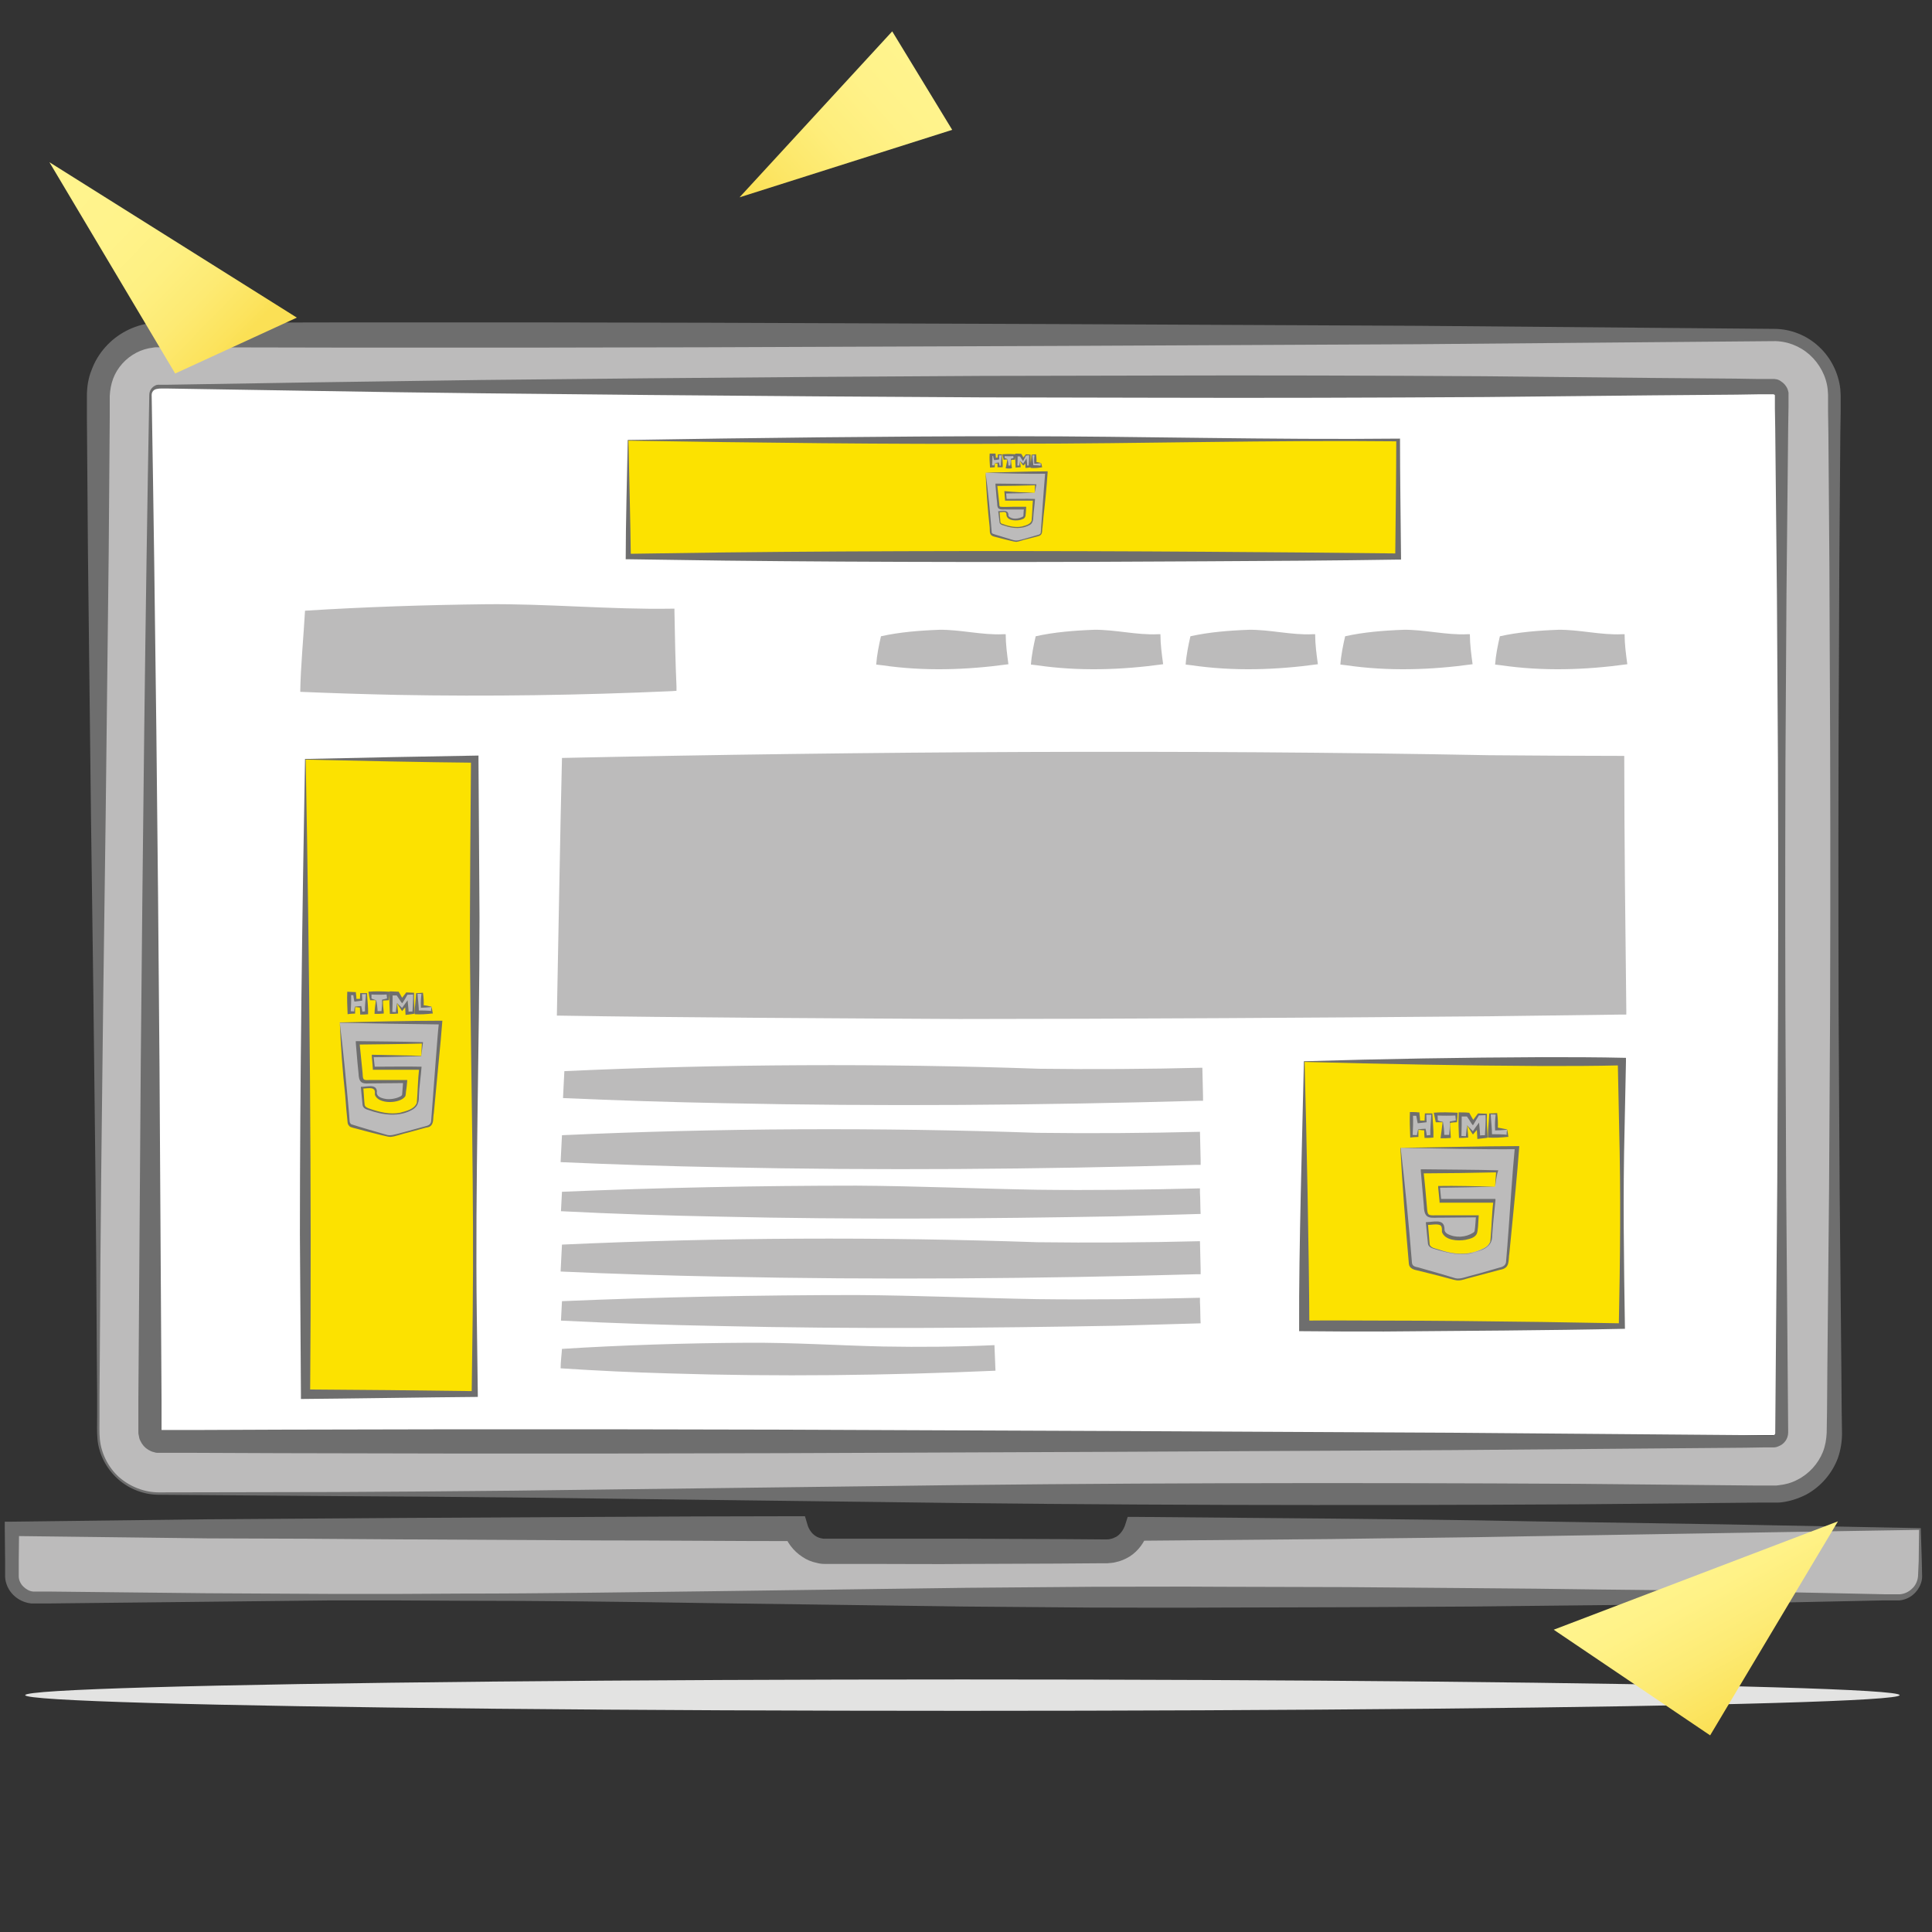 <?xml version="1.0" encoding="utf-8"?>
<!-- Generator: Adobe Illustrator 27.2.0, SVG Export Plug-In . SVG Version: 6.00 Build 0)  -->
<svg version="1.1" xmlns="http://www.w3.org/2000/svg" xmlns:xlink="http://www.w3.org/1999/xlink" x="0px" y="0px"
	 viewBox="0 0 566.9 566.9" style="enable-background:new 0 0 566.9 566.9;" xml:space="preserve">
<rect x="0" y="0" width="566.9" height="566.9" fill="#333333" stroke="none"/>
<style type="text/css">
	.st0{fill:#FFFFFF;}
	.st1{display:none;}
	.st2{display:inline;}
	.st3{fill:#929191;}
	.st4{fill:#6E6E6E;}
	.st5{fill:#E3E3E2;}
	.st6{fill:#BCBBBB;}
	.st7{opacity:0.5;}
	.st8{fill:url(#SVGID_1_);}
	.st9{fill:url(#SVGID_00000150783479078780765220000015723759786829056954_);}
	.st10{fill:url(#SVGID_00000128464042200306443500000002620302541919301531_);}
	.st11{fill:url(#SVGID_00000060710686814712850210000016777879474913619875_);}
	.st12{fill:url(#SVGID_00000008859296188477800270000011184295798525488817_);}
	.st13{fill:url(#SVGID_00000003092801312304562160000013600413168170191523_);}
	.st14{fill:url(#SVGID_00000170243255886104193400000009705990633565780137_);}
	.st15{fill:url(#SVGID_00000100342132278549556900000002183901621587888794_);}
	.st16{fill:url(#SVGID_00000020364882575556734770000012613348560339737256_);}
	.st17{fill:url(#SVGID_00000130635075419370398940000015712734340502837635_);}
	.st18{fill:url(#SVGID_00000183958088267601376480000000876583032016412334_);}
	.st19{fill:url(#SVGID_00000075136876380045215550000013010270636467361177_);}
	.st20{fill:url(#SVGID_00000176030433891641109220000002809164555865066891_);}
	.st21{fill:url(#SVGID_00000031929955759225258400000011358067067845258903_);}
	.st22{fill:url(#SVGID_00000154393263601560354710000005024183935090159253_);}
	.st23{fill:url(#SVGID_00000103236865197731831110000007476263431749561730_);}
	.st24{fill:url(#SVGID_00000178914670478464029370000016704268510816221097_);}
	.st25{fill:url(#SVGID_00000061452041775960011430000004766000366036127893_);}
	.st26{fill:url(#SVGID_00000074440204764474468890000002099169282686667188_);}
	.st27{fill:url(#SVGID_00000113326098574031915800000017775131316295268236_);}
	.st28{fill:url(#SVGID_00000098922078516041097260000006420450422621137838_);}
	.st29{fill:url(#SVGID_00000063622404715196060480000003924580505522865837_);}
	.st30{fill:url(#SVGID_00000101089949938662239890000012649390520768806067_);}
	.st31{fill:none;stroke:#FFFFFF;stroke-width:0.75;stroke-miterlimit:10;}
	.st32{fill:url(#SVGID_00000098202399313025786640000008676838121207077814_);}
	.st33{fill:url(#SVGID_00000118374725438679652890000008309467346762344072_);}
	.st34{fill:url(#SVGID_00000123408355919465010200000011732338265204859009_);}
	.st35{fill:url(#SVGID_00000110466115488673442910000006357160756909065886_);}
	.st36{fill:url(#SVGID_00000109727297103568774230000018420583696958669965_);}
	.st37{fill:url(#SVGID_00000053543961460558456880000010144558898829757625_);}
	.st38{fill:url(#SVGID_00000015340139871686103540000014970025996480221582_);}
	.st39{fill:url(#SVGID_00000003064688883955158220000001452129796458121147_);}
	.st40{fill:url(#SVGID_00000143596856992227224450000009448036175132719491_);}
	.st41{fill:url(#SVGID_00000152956090685732229350000017500921604916150203_);}
	.st42{fill:url(#SVGID_00000087405283339985314990000012424064417426737311_);}
	.st43{fill:url(#SVGID_00000150079298145895934990000008462892186174298006_);}
	.st44{fill:url(#SVGID_00000182513834666654327190000007152909551523722148_);}
	.st45{fill:url(#SVGID_00000142862361496590454290000014171548529221737392_);}
	.st46{fill:url(#SVGID_00000075870287948770905690000008297650037065728949_);}
	.st47{fill:url(#SVGID_00000054945049501767065310000005649890962108277156_);}
	.st48{fill:url(#SVGID_00000153702627178231458840000000681994321421999805_);}
	.st49{fill:url(#SVGID_00000000218426322484936150000015645935640554236046_);}
	.st50{fill:url(#SVGID_00000043451250297694643410000014539775143284483728_);}
	.st51{fill:url(#SVGID_00000007386585256105530090000014231991234159025556_);}
	.st52{fill:url(#SVGID_00000044148083580379824200000006184114359635693970_);}
	.st53{fill:url(#SVGID_00000127735114830951639890000000309201004047316383_);}
	.st54{fill:url(#SVGID_00000011733600962954539850000000307176085335239837_);}
	.st55{fill:url(#SVGID_00000180346625761270314780000004763043183529478793_);}
	.st56{fill:url(#SVGID_00000111186147051897366950000008163624378501869963_);}
	.st57{fill:url(#SVGID_00000174576920625623088630000016350858866673834371_);}
	.st58{fill:url(#SVGID_00000035518782041093421650000015794001418966974651_);}
	.st59{fill:url(#SVGID_00000057117500754139773300000001922801423337668743_);}
	.st60{fill:url(#SVGID_00000112607051138744627930000015820603923742044047_);}
	.st61{fill:url(#SVGID_00000077302309926160707000000005877701096791923391_);}
	.st62{fill:url(#SVGID_00000019666745354825427080000009450406896838487961_);}
	.st63{fill:url(#SVGID_00000181800114646006595550000014629120486582429827_);}
	.st64{fill:url(#SVGID_00000139972481306122766470000018247248767572854916_);}
	.st65{fill:url(#SVGID_00000152954363701454410910000015336773984562566285_);}
	.st66{fill:url(#SVGID_00000090254774788933014500000005805436818966380701_);}
	.st67{fill:url(#SVGID_00000086655168474682305890000008638633364623967391_);}
	.st68{fill:url(#SVGID_00000151527314976806446500000004918888240420123031_);}
	.st69{fill:url(#SVGID_00000141446667569022176370000012560310765583282621_);}
	.st70{fill:url(#SVGID_00000158735247302993232820000007551306879568803743_);}
	.st71{fill:url(#SVGID_00000097463807261264434730000005415961736393927829_);}
	.st72{fill:url(#SVGID_00000045610124971291725080000011650710984340838272_);}
	.st73{fill:url(#SVGID_00000029747689361222049480000008564077620367429281_);}
	.st74{fill:url(#SVGID_00000035495862233541716280000012533012084574280346_);}
	.st75{fill:url(#SVGID_00000086653140376899814790000007464478716578310818_);}
	.st76{fill:url(#SVGID_00000106116173938113217310000009827651982604231074_);}
	.st77{fill:url(#SVGID_00000006691865734281220210000004243204336093347501_);}
	.st78{fill:url(#SVGID_00000130626170894177673860000002159905058638066072_);}
	.st79{fill:url(#SVGID_00000070825769181700143250000012988115689746333627_);}
	.st80{fill:url(#SVGID_00000108989459221660597960000013586001639796618929_);}
	.st81{display:inline;fill:#FCE200;}
	.st82{display:inline;fill:#E3E3E2;}
	.st83{fill:#3B3C3C;}
	.st84{fill:#FCE200;}
	.st85{display:inline;fill:#BCBBBB;}
	.st86{display:inline;fill:#929191;}
	.st87{display:inline;fill:#3B3C3C;}
</style>
<g id="bg">
	<rect x="42.5" y="113.3" class="st0" width="480.4" height="307.8"/>
</g>
<g id="laptop">
	<g id="Ebene_4" class="st1">
		<g class="st2">
			<g id="XMLID_21_">
				<g>
					<polygon class="st3" points="136,316.9 129.5,316.9 123.6,324.6 					"/>
					<polygon class="st4" points="136,316.9 123.6,309.2 129.5,316.9 					"/>
					<polygon class="st5" points="123.6,324.6 129.5,316.9 119,322.5 					"/>
					<polygon class="st3" points="129.5,316.9 123.6,309.2 123.6,309.2 123.6,309.2 					"/>
					<polygon class="st3" points="129.5,316.9 123.6,309.2 119,311.3 					"/>
					<polygon class="st6" points="129.5,316.9 120.3,316.9 119,322.5 					"/>
					<polygon class="st5" points="129.5,316.9 119,311.3 120.3,316.9 					"/>
					<polygon class="st4" points="123.6,324.6 119,322.5 114.1,330.6 					"/>
					<polygon class="st6" points="119,311.3 123.6,309.2 114.1,303.2 					"/>
					<polygon class="st3" points="119,322.5 120.3,316.9 109.2,316.9 					"/>
					<polygon class="st4" points="120.3,316.9 119,311.3 109.2,316.9 					"/>
					<polygon class="st6" points="114.1,330.6 119,322.5 108.2,326.6 					"/>
					<polygon class="st3" points="119,311.3 114.1,303.2 108.2,307.2 					"/>
					<polygon class="st5" points="119,322.5 109.2,316.9 108.2,326.6 					"/>
					<polygon class="st5" points="119,311.3 108.2,307.2 109.2,316.9 					"/>
					<polygon class="st3" points="114.1,330.6 108.2,326.6 102.8,337.7 					"/>
					<polygon class="st6" points="114.1,303.2 102.8,296.1 108.2,307.2 					"/>
					<polygon class="st3" points="108.2,326.6 109.2,316.9 95.8,320.6 					"/>
					<polygon class="st6" points="109.2,316.9 108.2,307.2 95.8,313.2 					"/>
					<polygon class="st5" points="109.2,316.9 95.8,313.2 95.8,320.6 					"/>
					<path class="st3" d="M102.8,337.7l5.4-11.1L102.8,337.7z"/>
					<polygon class="st4" points="102.8,337.7 108.2,326.6 95.8,330.6 					"/>
					<polygon class="st3" points="108.2,307.2 102.8,296.1 95.8,303.2 					"/>
					<polygon class="st6" points="108.2,326.6 95.8,320.6 95.8,330.6 					"/>
					<polygon class="st4" points="108.2,307.2 95.8,303.2 95.8,313.2 					"/>
				</g>
			</g>
			<g class="st7">
				
					<linearGradient id="SVGID_1_" gradientUnits="userSpaceOnUse" x1="123.615" y1="39.718" x2="135.964" y2="39.718" gradientTransform="matrix(1 0 0 -1 0 360.468)">
					<stop  offset="0" style="stop-color:#FFFFFF"/>
					<stop  offset="1" style="stop-color:#000000"/>
				</linearGradient>
				<polygon class="st8" points="136,316.9 129.5,316.9 123.6,324.6 				"/>
				
					<linearGradient id="SVGID_00000034086869531423802890000018104055605057182651_" gradientUnits="userSpaceOnUse" x1="123.6" y1="47.418" x2="135.952" y2="47.418" gradientTransform="matrix(1 0 0 -1 0 360.468)">
					<stop  offset="0" style="stop-color:#FFFFFF"/>
					<stop  offset="1" style="stop-color:#000000"/>
				</linearGradient>
				<polygon style="fill:url(#SVGID_00000034086869531423802890000018104055605057182651_);" points="136,316.9 123.6,309.2 
					129.5,316.9 				"/>
				
					<linearGradient id="SVGID_00000137814613161990884400000009483558275934926243_" gradientUnits="userSpaceOnUse" x1="118.969" y1="39.718" x2="129.488" y2="39.718" gradientTransform="matrix(1 0 0 -1 0 360.468)">
					<stop  offset="0" style="stop-color:#FFFFFF"/>
					<stop  offset="1" style="stop-color:#000000"/>
				</linearGradient>
				<polygon style="fill:url(#SVGID_00000137814613161990884400000009483558275934926243_);" points="123.6,324.6 129.5,316.9 
					119,322.5 				"/>
				
					<linearGradient id="SVGID_00000049196388170384411010000014680961374344785598_" gradientUnits="userSpaceOnUse" x1="118.969" y1="47.418" x2="129.488" y2="47.418" gradientTransform="matrix(1 0 0 -1 0 360.468)">
					<stop  offset="0" style="stop-color:#FFFFFF"/>
					<stop  offset="1" style="stop-color:#000000"/>
				</linearGradient>
				<polygon style="fill:url(#SVGID_00000049196388170384411010000014680961374344785598_);" points="129.5,316.9 123.6,309.2 
					119,311.3 				"/>
				
					<linearGradient id="SVGID_00000049919761991684321690000012420770196304998071_" gradientUnits="userSpaceOnUse" x1="118.969" y1="40.768" x2="129.488" y2="40.768" gradientTransform="matrix(1 0 0 -1 0 360.468)">
					<stop  offset="0" style="stop-color:#FFFFFF"/>
					<stop  offset="1" style="stop-color:#000000"/>
				</linearGradient>
				<polygon style="fill:url(#SVGID_00000049919761991684321690000012420770196304998071_);" points="129.5,316.9 120.3,316.9 
					119,322.5 				"/>
				
					<linearGradient id="SVGID_00000182499581386323583470000000319518917692186528_" gradientUnits="userSpaceOnUse" x1="118.969" y1="46.368" x2="129.488" y2="46.368" gradientTransform="matrix(1 0 0 -1 0 360.468)">
					<stop  offset="0" style="stop-color:#FFFFFF"/>
					<stop  offset="1" style="stop-color:#000000"/>
				</linearGradient>
				<polygon style="fill:url(#SVGID_00000182499581386323583470000000319518917692186528_);" points="129.5,316.9 119,311.3 
					120.3,316.9 				"/>
				
					<linearGradient id="SVGID_00000060011850781023942170000015376760196795664307_" gradientUnits="userSpaceOnUse" x1="114.146" y1="33.918" x2="123.615" y2="33.918" gradientTransform="matrix(1 0 0 -1 0 360.468)">
					<stop  offset="0" style="stop-color:#FFFFFF"/>
					<stop  offset="1" style="stop-color:#000000"/>
				</linearGradient>
				<polygon style="fill:url(#SVGID_00000060011850781023942170000015376760196795664307_);" points="123.6,324.6 119,322.5 
					114.1,330.6 				"/>
				
					<linearGradient id="SVGID_00000013176317704281189410000004023290558372314297_" gradientUnits="userSpaceOnUse" x1="114.146" y1="53.218" x2="123.611" y2="53.218" gradientTransform="matrix(1 0 0 -1 0 360.468)">
					<stop  offset="0" style="stop-color:#FFFFFF"/>
					<stop  offset="1" style="stop-color:#000000"/>
				</linearGradient>
				<polygon style="fill:url(#SVGID_00000013176317704281189410000004023290558372314297_);" points="123.6,309.2 114.1,303.2 
					119,311.3 				"/>
				
					<linearGradient id="SVGID_00000077306576342307945670000011841625519433320636_" gradientUnits="userSpaceOnUse" x1="109.2" y1="40.768" x2="120.346" y2="40.768" gradientTransform="matrix(1 0 0 -1 0 360.468)">
					<stop  offset="0" style="stop-color:#FFFFFF"/>
					<stop  offset="1" style="stop-color:#000000"/>
				</linearGradient>
				<polygon style="fill:url(#SVGID_00000077306576342307945670000011841625519433320636_);" points="119,322.5 120.3,316.9 
					109.2,316.9 				"/>
				
					<linearGradient id="SVGID_00000085226145127700235180000007393174050720673719_" gradientUnits="userSpaceOnUse" x1="109.2" y1="46.368" x2="120.346" y2="46.368" gradientTransform="matrix(1 0 0 -1 0 360.468)">
					<stop  offset="0" style="stop-color:#FFFFFF"/>
					<stop  offset="1" style="stop-color:#000000"/>
				</linearGradient>
				<polygon style="fill:url(#SVGID_00000085226145127700235180000007393174050720673719_);" points="120.3,316.9 119,311.3 
					109.2,316.9 				"/>
				
					<linearGradient id="SVGID_00000155118467968560161380000000052636514333996425_" gradientUnits="userSpaceOnUse" x1="108.234" y1="33.918" x2="118.969" y2="33.918" gradientTransform="matrix(1 0 0 -1 0 360.468)">
					<stop  offset="0" style="stop-color:#FFFFFF"/>
					<stop  offset="1" style="stop-color:#000000"/>
				</linearGradient>
				<polygon style="fill:url(#SVGID_00000155118467968560161380000000052636514333996425_);" points="114.1,330.6 119,322.5 
					108.2,326.6 				"/>
				
					<linearGradient id="SVGID_00000090984395553355307300000005491400627502061444_" gradientUnits="userSpaceOnUse" x1="108.234" y1="53.218" x2="118.969" y2="53.218" gradientTransform="matrix(1 0 0 -1 0 360.468)">
					<stop  offset="0" style="stop-color:#FFFFFF"/>
					<stop  offset="1" style="stop-color:#000000"/>
				</linearGradient>
				<polygon style="fill:url(#SVGID_00000090984395553355307300000005491400627502061444_);" points="119,311.3 114.1,303.2 
					108.2,307.2 				"/>
				
					<linearGradient id="SVGID_00000045588840311322418150000012641306941736872634_" gradientUnits="userSpaceOnUse" x1="108.234" y1="38.718" x2="118.969" y2="38.718" gradientTransform="matrix(1 0 0 -1 0 360.468)">
					<stop  offset="0" style="stop-color:#FFFFFF"/>
					<stop  offset="1" style="stop-color:#000000"/>
				</linearGradient>
				<polygon style="fill:url(#SVGID_00000045588840311322418150000012641306941736872634_);" points="119,322.5 109.2,316.9 
					108.2,326.6 				"/>
				
					<linearGradient id="SVGID_00000035489495150664386610000003923617880087725473_" gradientUnits="userSpaceOnUse" x1="108.234" y1="48.418" x2="118.969" y2="48.418" gradientTransform="matrix(1 0 0 -1 0 360.468)">
					<stop  offset="0" style="stop-color:#FFFFFF"/>
					<stop  offset="1" style="stop-color:#000000"/>
				</linearGradient>
				<polygon style="fill:url(#SVGID_00000035489495150664386610000003923617880087725473_);" points="119,311.3 108.2,307.2 
					109.2,316.9 				"/>
				
					<linearGradient id="SVGID_00000137129680530343515300000001678701186140035973_" gradientUnits="userSpaceOnUse" x1="102.83" y1="28.318" x2="114.146" y2="28.318" gradientTransform="matrix(1 0 0 -1 0 360.468)">
					<stop  offset="0" style="stop-color:#FFFFFF"/>
					<stop  offset="1" style="stop-color:#000000"/>
				</linearGradient>
				<polygon style="fill:url(#SVGID_00000137129680530343515300000001678701186140035973_);" points="114.1,330.6 108.2,326.6 
					102.8,337.7 				"/>
				
					<linearGradient id="SVGID_00000149380670917989840960000005831074803026143144_" gradientUnits="userSpaceOnUse" x1="102.831" y1="58.818" x2="114.146" y2="58.818" gradientTransform="matrix(1 0 0 -1 0 360.468)">
					<stop  offset="0" style="stop-color:#FFFFFF"/>
					<stop  offset="1" style="stop-color:#000000"/>
				</linearGradient>
				<polygon style="fill:url(#SVGID_00000149380670917989840960000005831074803026143144_);" points="114.1,303.2 102.8,296.1 
					108.2,307.2 				"/>
				
					<linearGradient id="SVGID_00000052087145586869468280000007037737233873363361_" gradientUnits="userSpaceOnUse" x1="95.815" y1="38.718" x2="109.195" y2="38.718" gradientTransform="matrix(1 0 0 -1 0 360.468)">
					<stop  offset="0" style="stop-color:#FFFFFF"/>
					<stop  offset="1" style="stop-color:#000000"/>
				</linearGradient>
				<polygon style="fill:url(#SVGID_00000052087145586869468280000007037737233873363361_);" points="108.2,326.6 109.2,316.9 
					95.8,320.6 				"/>
				
					<linearGradient id="SVGID_00000118367426474088241530000007321944839789818517_" gradientUnits="userSpaceOnUse" x1="95.8" y1="48.418" x2="109.182" y2="48.418" gradientTransform="matrix(1 0 0 -1 0 360.468)">
					<stop  offset="0" style="stop-color:#FFFFFF"/>
					<stop  offset="1" style="stop-color:#000000"/>
				</linearGradient>
				<polygon style="fill:url(#SVGID_00000118367426474088241530000007321944839789818517_);" points="109.2,316.9 108.2,307.2 
					95.8,313.2 				"/>
				
					<linearGradient id="SVGID_00000117652711654103228240000012378305113576423571_" gradientUnits="userSpaceOnUse" x1="95.8" y1="43.568" x2="109.182" y2="43.568" gradientTransform="matrix(1 0 0 -1 0 360.468)">
					<stop  offset="0" style="stop-color:#FFFFFF"/>
					<stop  offset="1" style="stop-color:#000000"/>
				</linearGradient>
				<polygon style="fill:url(#SVGID_00000117652711654103228240000012378305113576423571_);" points="109.2,316.9 95.8,313.2 
					95.8,320.6 				"/>
				
					<linearGradient id="SVGID_00000039127131294068283910000011789375983766231959_" gradientUnits="userSpaceOnUse" x1="95.8" y1="28.318" x2="108.224" y2="28.318" gradientTransform="matrix(1 0 0 -1 0 360.468)">
					<stop  offset="0" style="stop-color:#FFFFFF"/>
					<stop  offset="1" style="stop-color:#000000"/>
				</linearGradient>
				<polygon style="fill:url(#SVGID_00000039127131294068283910000011789375983766231959_);" points="102.8,337.7 108.2,326.6 
					95.8,330.6 				"/>
				
					<linearGradient id="SVGID_00000039131399608794968240000006490873043660427448_" gradientUnits="userSpaceOnUse" x1="95.8" y1="58.818" x2="108.224" y2="58.818" gradientTransform="matrix(1 0 0 -1 0 360.468)">
					<stop  offset="0" style="stop-color:#FFFFFF"/>
					<stop  offset="1" style="stop-color:#000000"/>
				</linearGradient>
				<polygon style="fill:url(#SVGID_00000039131399608794968240000006490873043660427448_);" points="108.2,307.2 102.8,296.1 
					95.8,303.2 				"/>
				
					<linearGradient id="SVGID_00000159446528646216531900000001142328903677992334_" gradientUnits="userSpaceOnUse" x1="95.8" y1="34.868" x2="108.224" y2="34.868" gradientTransform="matrix(1 0 0 -1 0 360.468)">
					<stop  offset="0" style="stop-color:#FFFFFF"/>
					<stop  offset="1" style="stop-color:#000000"/>
				</linearGradient>
				<polygon style="fill:url(#SVGID_00000159446528646216531900000001142328903677992334_);" points="108.2,326.6 95.8,320.6 
					95.8,320.6 95.8,330.6 				"/>
				
					<linearGradient id="SVGID_00000024696537596386624030000001550222108572322702_" gradientUnits="userSpaceOnUse" x1="95.8" y1="52.268" x2="108.224" y2="52.268" gradientTransform="matrix(1 0 0 -1 0 360.468)">
					<stop  offset="0" style="stop-color:#FFFFFF"/>
					<stop  offset="1" style="stop-color:#000000"/>
				</linearGradient>
				<polygon style="fill:url(#SVGID_00000024696537596386624030000001550222108572322702_);" points="108.2,307.2 95.8,303.2 
					95.8,313.2 				"/>
			</g>
			<g class="st7">
				<line class="st31" x1="96" y1="330.5" x2="108.3" y2="326.6"/>
				<line class="st31" x1="102.9" y1="337.5" x2="108.2" y2="326.6"/>
				<line class="st31" x1="108.2" y1="307.2" x2="102.9" y2="296.3"/>
				<line class="st31" x1="114.1" y1="303.3" x2="108.2" y2="307.2"/>
				<line class="st31" x1="119" y1="311.3" x2="114.2" y2="303.4"/>
				<line class="st31" x1="123.6" y1="309.2" x2="119" y2="311.3"/>
				<line class="st31" x1="129.5" y1="316.9" x2="123.8" y2="309.4"/>
				<line class="st31" x1="109.2" y1="316.9" x2="135.8" y2="316.9"/>
				<line class="st31" x1="119" y1="322.5" x2="109.2" y2="316.9"/>
				<line class="st31" x1="95.8" y1="313.1" x2="109.2" y2="316.9"/>
				<line class="st31" x1="108.2" y1="307.2" x2="95.8" y2="313.1"/>
				<line class="st31" x1="109.2" y1="316.9" x2="108.2" y2="307.2"/>
				<line class="st31" x1="119" y1="311.3" x2="108.2" y2="307.2"/>
				<line class="st31" x1="108.2" y1="307.2" x2="95.9" y2="303.3"/>
				<line class="st31" x1="95.9" y1="320.5" x2="109.1" y2="317"/>
				<line class="st31" x1="108.3" y1="326.6" x2="95.8" y2="320.6"/>
				<line class="st31" x1="114.1" y1="330.5" x2="108.2" y2="326.6"/>
				<line class="st31" x1="109.2" y1="316.9" x2="108.2" y2="326.6"/>
				<line class="st31" x1="118.9" y1="322.5" x2="108.2" y2="326.6"/>
				<line class="st31" x1="114.2" y1="330.4" x2="118.9" y2="322.6"/>
				<line class="st31" x1="123.6" y1="324.6" x2="119" y2="322.5"/>
				<line class="st31" x1="120.3" y1="316.9" x2="119" y2="322.5"/>
				<line class="st31" x1="129.5" y1="316.9" x2="119" y2="322.5"/>
				<line class="st31" x1="123.8" y1="324.4" x2="129.5" y2="316.9"/>
				<line class="st31" x1="119" y1="311.3" x2="129.5" y2="316.9"/>
				<line class="st31" x1="120.3" y1="316.9" x2="119" y2="311.3"/>
				<line class="st31" x1="109.2" y1="316.9" x2="119" y2="311.3"/>
				<polygon class="st31" points="135.8,316.9 102.8,337.5 95.9,330.5 95.9,303.3 102.8,296.3 				"/>
			</g>
		</g>
		<g class="st2">
			<g id="XMLID_18_">
				<g>
					<polygon class="st3" points="453.9,351.5 446.7,351.5 440.1,360.2 					"/>
					<polygon class="st4" points="453.9,351.5 440.1,342.8 446.7,351.5 					"/>
					<polygon class="st5" points="440.1,360.2 446.7,351.5 434.8,357.8 					"/>
					<polygon class="st3" points="446.7,351.5 440.1,342.8 440.1,342.8 440.1,342.8 					"/>
					<polygon class="st3" points="446.7,351.5 440.1,342.8 434.8,345.2 					"/>
					<polygon class="st6" points="446.7,351.5 436.4,351.5 434.8,357.8 					"/>
					<polygon class="st5" points="446.7,351.5 434.8,345.2 436.4,351.5 					"/>
					<polygon class="st4" points="440.1,360.2 434.8,357.8 429.4,366.8 					"/>
					<polygon class="st6" points="434.8,345.2 440.1,342.8 429.4,336.1 					"/>
					<polygon class="st3" points="434.8,357.8 436.4,351.5 423.8,351.5 					"/>
					<polygon class="st4" points="436.4,351.5 434.8,345.2 423.8,351.5 					"/>
					<polygon class="st6" points="429.4,366.8 434.8,357.8 422.8,362.3 					"/>
					<polygon class="st3" points="434.8,345.2 429.4,336.1 422.8,340.6 					"/>
					<polygon class="st5" points="434.8,357.8 423.8,351.5 422.8,362.3 					"/>
					<polygon class="st5" points="434.8,345.2 422.8,340.6 423.8,351.5 					"/>
					<polygon class="st3" points="429.4,366.8 422.8,362.3 416.7,374.8 					"/>
					<polygon class="st6" points="429.4,336.1 416.7,328.1 422.8,340.6 					"/>
					<polygon class="st3" points="422.8,362.3 423.8,351.5 408.8,355.6 					"/>
					<polygon class="st6" points="423.8,351.5 422.8,340.6 408.8,347.3 					"/>
					<polygon class="st5" points="423.8,351.5 408.8,347.3 408.8,355.6 					"/>
					<path class="st3" d="M416.7,374.8l6.1-12.5L416.7,374.8z"/>
					<polygon class="st4" points="416.7,374.8 422.8,362.3 408.8,366.8 					"/>
					<polygon class="st3" points="422.8,340.6 416.7,328.1 408.8,336.1 					"/>
					<polygon class="st6" points="422.8,362.3 408.8,355.6 408.8,366.8 					"/>
					<polygon class="st4" points="422.8,340.6 408.8,336.1 408.8,347.3 					"/>
				</g>
			</g>
			<g class="st7">
				
					<linearGradient id="SVGID_00000094609556384152766620000009411783212015420830_" gradientUnits="userSpaceOnUse" x1="440.057" y1="73.743" x2="453.943" y2="73.743" gradientTransform="matrix(1 0 0 -1 0 429.593)">
					<stop  offset="0" style="stop-color:#FFFFFF"/>
					<stop  offset="1" style="stop-color:#000000"/>
				</linearGradient>
				<polygon style="fill:url(#SVGID_00000094609556384152766620000009411783212015420830_);" points="453.9,351.5 446.7,351.5 
					440.1,360.2 				"/>
				
					<linearGradient id="SVGID_00000173130638012704718510000008660394063703960455_" gradientUnits="userSpaceOnUse" x1="440.054" y1="82.443" x2="453.943" y2="82.443" gradientTransform="matrix(1 0 0 -1 0 429.593)">
					<stop  offset="0" style="stop-color:#FFFFFF"/>
					<stop  offset="1" style="stop-color:#000000"/>
				</linearGradient>
				<polygon style="fill:url(#SVGID_00000173130638012704718510000008660394063703960455_);" points="453.9,351.5 440.1,342.8 
					446.7,351.5 				"/>
				
					<linearGradient id="SVGID_00000100360632623743356850000004499263855944767124_" gradientUnits="userSpaceOnUse" x1="434.832" y1="73.743" x2="446.66" y2="73.743" gradientTransform="matrix(1 0 0 -1 0 429.593)">
					<stop  offset="0" style="stop-color:#FFFFFF"/>
					<stop  offset="1" style="stop-color:#000000"/>
				</linearGradient>
				<polygon style="fill:url(#SVGID_00000100360632623743356850000004499263855944767124_);" points="440.1,360.2 446.7,351.5 
					434.8,357.7 				"/>
				
					<linearGradient id="SVGID_00000156581841175335588020000010232932406502455985_" gradientUnits="userSpaceOnUse" x1="434.832" y1="82.443" x2="446.66" y2="82.443" gradientTransform="matrix(1 0 0 -1 0 429.593)">
					<stop  offset="0" style="stop-color:#FFFFFF"/>
					<stop  offset="1" style="stop-color:#000000"/>
				</linearGradient>
				<polygon style="fill:url(#SVGID_00000156581841175335588020000010232932406502455985_);" points="446.7,351.5 440.1,342.8 
					434.8,345.2 				"/>
				
					<linearGradient id="SVGID_00000113323201509681562850000002506547217104339595_" gradientUnits="userSpaceOnUse" x1="434.832" y1="74.993" x2="446.66" y2="74.993" gradientTransform="matrix(1 0 0 -1 0 429.593)">
					<stop  offset="0" style="stop-color:#FFFFFF"/>
					<stop  offset="1" style="stop-color:#000000"/>
				</linearGradient>
				<polygon style="fill:url(#SVGID_00000113323201509681562850000002506547217104339595_);" points="446.7,351.5 436.4,351.5 
					434.8,357.7 				"/>
				
					<linearGradient id="SVGID_00000002378185651083940720000008007436298332930234_" gradientUnits="userSpaceOnUse" x1="434.832" y1="81.243" x2="446.66" y2="81.243" gradientTransform="matrix(1 0 0 -1 0 429.593)">
					<stop  offset="0" style="stop-color:#FFFFFF"/>
					<stop  offset="1" style="stop-color:#000000"/>
				</linearGradient>
				<polygon style="fill:url(#SVGID_00000002378185651083940720000008007436298332930234_);" points="446.7,351.5 434.8,345.2 
					436.4,351.5 				"/>
				
					<linearGradient id="SVGID_00000170250060090843163760000004023579175717981605_" gradientUnits="userSpaceOnUse" x1="429.4" y1="67.343" x2="440.047" y2="67.343" gradientTransform="matrix(1 0 0 -1 0 429.593)">
					<stop  offset="0" style="stop-color:#FFFFFF"/>
					<stop  offset="1" style="stop-color:#000000"/>
				</linearGradient>
				<polygon style="fill:url(#SVGID_00000170250060090843163760000004023579175717981605_);" points="440.1,360.2 434.8,357.7 
					429.4,366.8 				"/>
				
					<linearGradient id="SVGID_00000163043268359736959600000016691402627269317762_" gradientUnits="userSpaceOnUse" x1="429.4" y1="88.943" x2="440.043" y2="88.943" gradientTransform="matrix(1 0 0 -1 0 429.593)">
					<stop  offset="0" style="stop-color:#FFFFFF"/>
					<stop  offset="1" style="stop-color:#000000"/>
				</linearGradient>
				<polygon style="fill:url(#SVGID_00000163043268359736959600000016691402627269317762_);" points="440.1,342.8 429.4,336.1 
					434.8,345.2 				"/>
				
					<linearGradient id="SVGID_00000062894938899173156240000009847526006120886158_" gradientUnits="userSpaceOnUse" x1="423.842" y1="74.993" x2="436.375" y2="74.993" gradientTransform="matrix(1 0 0 -1 0 429.593)">
					<stop  offset="0" style="stop-color:#FFFFFF"/>
					<stop  offset="1" style="stop-color:#000000"/>
				</linearGradient>
				<polygon style="fill:url(#SVGID_00000062894938899173156240000009847526006120886158_);" points="434.8,357.7 436.4,351.5 
					423.8,351.5 				"/>
				
					<linearGradient id="SVGID_00000004546020304527587090000011519079256574343089_" gradientUnits="userSpaceOnUse" x1="423.842" y1="81.243" x2="436.375" y2="81.243" gradientTransform="matrix(1 0 0 -1 0 429.593)">
					<stop  offset="0" style="stop-color:#FFFFFF"/>
					<stop  offset="1" style="stop-color:#000000"/>
				</linearGradient>
				<polygon style="fill:url(#SVGID_00000004546020304527587090000011519079256574343089_);" points="436.4,351.5 434.8,345.2 
					423.8,351.5 				"/>
				
					<linearGradient id="SVGID_00000138541270930222194570000013720523600341321391_" gradientUnits="userSpaceOnUse" x1="422.762" y1="67.343" x2="434.832" y2="67.343" gradientTransform="matrix(1 0 0 -1 0 429.593)">
					<stop  offset="0" style="stop-color:#FFFFFF"/>
					<stop  offset="1" style="stop-color:#000000"/>
				</linearGradient>
				<polygon style="fill:url(#SVGID_00000138541270930222194570000013720523600341321391_);" points="429.4,366.8 434.8,357.7 
					422.8,362.3 				"/>
				
					<linearGradient id="SVGID_00000050644705847346399770000011112881783330240141_" gradientUnits="userSpaceOnUse" x1="422.762" y1="88.943" x2="434.832" y2="88.943" gradientTransform="matrix(1 0 0 -1 0 429.593)">
					<stop  offset="0" style="stop-color:#FFFFFF"/>
					<stop  offset="1" style="stop-color:#000000"/>
				</linearGradient>
				<polygon style="fill:url(#SVGID_00000050644705847346399770000011112881783330240141_);" points="434.8,345.2 429.4,336.1 
					422.8,340.6 				"/>
				
					<linearGradient id="SVGID_00000093892443037285856970000013348350884413881241_" gradientUnits="userSpaceOnUse" x1="422.762" y1="72.693" x2="434.832" y2="72.693" gradientTransform="matrix(1 0 0 -1 0 429.593)">
					<stop  offset="0" style="stop-color:#FFFFFF"/>
					<stop  offset="1" style="stop-color:#000000"/>
				</linearGradient>
				<polygon style="fill:url(#SVGID_00000093892443037285856970000013348350884413881241_);" points="434.8,357.7 423.8,351.5 
					422.8,362.3 				"/>
				
					<linearGradient id="SVGID_00000178914327197859655930000003972837182323381945_" gradientUnits="userSpaceOnUse" x1="422.762" y1="83.543" x2="434.832" y2="83.543" gradientTransform="matrix(1 0 0 -1 0 429.593)">
					<stop  offset="0" style="stop-color:#FFFFFF"/>
					<stop  offset="1" style="stop-color:#000000"/>
				</linearGradient>
				<polygon style="fill:url(#SVGID_00000178914327197859655930000003972837182323381945_);" points="434.8,345.2 422.8,340.6 
					423.8,351.5 				"/>
				
					<linearGradient id="SVGID_00000175294802567615632550000015682469941809298605_" gradientUnits="userSpaceOnUse" x1="416.685" y1="60.993" x2="429.409" y2="60.993" gradientTransform="matrix(1 0 0 -1 0 429.593)">
					<stop  offset="0" style="stop-color:#FFFFFF"/>
					<stop  offset="1" style="stop-color:#000000"/>
				</linearGradient>
				<polygon style="fill:url(#SVGID_00000175294802567615632550000015682469941809298605_);" points="429.4,366.8 422.8,362.4 
					416.7,374.8 				"/>
				
					<linearGradient id="SVGID_00000165219601669942912000000016917902320481932711_" gradientUnits="userSpaceOnUse" x1="416.686" y1="95.243" x2="429.409" y2="95.243" gradientTransform="matrix(1 0 0 -1 0 429.593)">
					<stop  offset="0" style="stop-color:#FFFFFF"/>
					<stop  offset="1" style="stop-color:#000000"/>
				</linearGradient>
				<polygon style="fill:url(#SVGID_00000165219601669942912000000016917902320481932711_);" points="429.4,336.1 416.7,328.1 
					422.8,340.6 				"/>
				
					<linearGradient id="SVGID_00000140692678055827192100000004093323797948784559_" gradientUnits="userSpaceOnUse" x1="408.8" y1="72.693" x2="423.845" y2="72.693" gradientTransform="matrix(1 0 0 -1 0 429.593)">
					<stop  offset="0" style="stop-color:#FFFFFF"/>
					<stop  offset="1" style="stop-color:#000000"/>
				</linearGradient>
				<polygon style="fill:url(#SVGID_00000140692678055827192100000004093323797948784559_);" points="422.8,362.3 423.8,351.5 
					408.8,355.6 				"/>
				
					<linearGradient id="SVGID_00000013183709268035158550000018125050129067903119_" gradientUnits="userSpaceOnUse" x1="408.8" y1="83.543" x2="423.848" y2="83.543" gradientTransform="matrix(1 0 0 -1 0 429.593)">
					<stop  offset="0" style="stop-color:#FFFFFF"/>
					<stop  offset="1" style="stop-color:#000000"/>
				</linearGradient>
				<polygon style="fill:url(#SVGID_00000013183709268035158550000018125050129067903119_);" points="423.8,351.5 422.8,340.6 
					408.8,347.3 				"/>
				
					<linearGradient id="SVGID_00000035516965491154651490000013217390137064304801_" gradientUnits="userSpaceOnUse" x1="408.8" y1="78.143" x2="423.848" y2="78.143" gradientTransform="matrix(1 0 0 -1 0 429.593)">
					<stop  offset="0" style="stop-color:#FFFFFF"/>
					<stop  offset="1" style="stop-color:#000000"/>
				</linearGradient>
				<polygon style="fill:url(#SVGID_00000035516965491154651490000013217390137064304801_);" points="423.8,351.5 408.8,347.3 
					408.8,355.6 				"/>
				
					<linearGradient id="SVGID_00000146494763265572027700000010717303681984882096_" gradientUnits="userSpaceOnUse" x1="408.8" y1="61.043" x2="422.77" y2="61.043" gradientTransform="matrix(1 0 0 -1 0 429.593)">
					<stop  offset="0" style="stop-color:#FFFFFF"/>
					<stop  offset="1" style="stop-color:#000000"/>
				</linearGradient>
				<polygon style="fill:url(#SVGID_00000146494763265572027700000010717303681984882096_);" points="416.7,374.8 422.8,362.3 
					408.8,366.8 				"/>
				
					<linearGradient id="SVGID_00000030462648811345257440000008987512560486117519_" gradientUnits="userSpaceOnUse" x1="408.8" y1="95.243" x2="422.77" y2="95.243" gradientTransform="matrix(1 0 0 -1 0 429.593)">
					<stop  offset="0" style="stop-color:#FFFFFF"/>
					<stop  offset="1" style="stop-color:#000000"/>
				</linearGradient>
				<polygon style="fill:url(#SVGID_00000030462648811345257440000008987512560486117519_);" points="422.8,340.6 416.7,328.1 
					408.8,336.1 				"/>
				
					<linearGradient id="SVGID_00000030480091162364036260000005468472310497553304_" gradientUnits="userSpaceOnUse" x1="408.8" y1="68.393" x2="422.77" y2="68.393" gradientTransform="matrix(1 0 0 -1 0 429.593)">
					<stop  offset="0" style="stop-color:#FFFFFF"/>
					<stop  offset="1" style="stop-color:#000000"/>
				</linearGradient>
				<polygon style="fill:url(#SVGID_00000030480091162364036260000005468472310497553304_);" points="422.8,362.3 408.8,355.6 
					408.8,355.6 408.8,366.8 				"/>
				
					<linearGradient id="SVGID_00000097491370505281362600000015073897882458132658_" gradientUnits="userSpaceOnUse" x1="408.8" y1="87.893" x2="422.77" y2="87.893" gradientTransform="matrix(1 0 0 -1 0 429.593)">
					<stop  offset="0" style="stop-color:#FFFFFF"/>
					<stop  offset="1" style="stop-color:#000000"/>
				</linearGradient>
				<polygon style="fill:url(#SVGID_00000097491370505281362600000015073897882458132658_);" points="422.8,340.6 408.8,336.1 
					408.8,347.3 				"/>
			</g>
			<g class="st7">
				<line class="st31" x1="409" y1="366.8" x2="422.8" y2="362.4"/>
				<line class="st31" x1="416.8" y1="374.6" x2="422.8" y2="362.3"/>
				<line class="st31" x1="422.8" y1="340.6" x2="416.8" y2="328.3"/>
				<line class="st31" x1="429.4" y1="336.1" x2="422.8" y2="340.6"/>
				<line class="st31" x1="434.8" y1="345.2" x2="429.5" y2="336.3"/>
				<line class="st31" x1="440" y1="342.8" x2="434.8" y2="345.2"/>
				<line class="st31" x1="446.7" y1="351.5" x2="440.2" y2="343"/>
				<line class="st31" x1="423.8" y1="351.5" x2="453.8" y2="351.5"/>
				<line class="st31" x1="434.8" y1="357.8" x2="423.8" y2="351.5"/>
				<line class="st31" x1="408.8" y1="347.2" x2="423.8" y2="351.5"/>
				<line class="st31" x1="422.8" y1="340.6" x2="408.8" y2="347.2"/>
				<line class="st31" x1="423.8" y1="351.5" x2="422.8" y2="340.6"/>
				<line class="st31" x1="434.8" y1="345.2" x2="422.8" y2="340.6"/>
				<line class="st31" x1="422.8" y1="340.6" x2="408.9" y2="336.1"/>
				<line class="st31" x1="408.9" y1="355.5" x2="423.7" y2="351.5"/>
				<line class="st31" x1="422.8" y1="362.4" x2="408.8" y2="355.6"/>
				<line class="st31" x1="429.4" y1="366.8" x2="422.8" y2="362.3"/>
				<line class="st31" x1="423.8" y1="351.5" x2="422.8" y2="362.3"/>
				<line class="st31" x1="434.7" y1="357.8" x2="422.8" y2="362.3"/>
				<line class="st31" x1="429.5" y1="366.7" x2="434.8" y2="357.8"/>
				<line class="st31" x1="440" y1="360.1" x2="434.8" y2="357.8"/>
				<line class="st31" x1="436.4" y1="351.5" x2="434.8" y2="357.8"/>
				<line class="st31" x1="446.7" y1="351.5" x2="434.8" y2="357.8"/>
				<line class="st31" x1="440.2" y1="359.9" x2="446.7" y2="351.5"/>
				<line class="st31" x1="434.8" y1="345.2" x2="446.7" y2="351.5"/>
				<line class="st31" x1="436.4" y1="351.5" x2="434.8" y2="345.2"/>
				<line class="st31" x1="423.8" y1="351.5" x2="434.8" y2="345.2"/>
				<polygon class="st31" points="453.8,351.5 416.7,374.7 408.9,366.8 408.9,336.1 416.7,328.3 				"/>
			</g>
		</g>
		<g class="st2">
			<g id="XMLID_32_">
				<g>
					<polygon class="st3" points="307.9,143.1 304.5,143.1 301.4,147.2 					"/>
					<polygon class="st4" points="307.9,143.1 301.4,139.1 304.5,143.1 					"/>
					<polygon class="st5" points="301.4,147.2 304.5,143.1 299,146 					"/>
					<polygon class="st3" points="304.5,143.1 301.4,139.1 301.4,139.1 301.4,139.1 					"/>
					<polygon class="st3" points="304.5,143.1 301.4,139.1 299,140.2 					"/>
					<polygon class="st6" points="304.5,143.1 299.7,143.1 299,146 					"/>
					<polygon class="st5" points="304.5,143.1 299,140.2 299.7,143.1 					"/>
					<polygon class="st4" points="301.4,147.2 299,146 296.4,150.3 					"/>
					<polygon class="st6" points="299,140.2 301.4,139.1 296.4,136 					"/>
					<polygon class="st3" points="299,146 299.7,143.1 293.9,143.1 					"/>
					<polygon class="st4" points="299.7,143.1 299,140.2 293.9,143.1 					"/>
					<polygon class="st6" points="296.4,150.3 299,146 293.4,148.2 					"/>
					<polygon class="st3" points="299,140.2 296.4,136 293.4,138 					"/>
					<polygon class="st5" points="299,146 293.9,143.1 293.4,148.2 					"/>
					<polygon class="st5" points="299,140.2 293.4,138 293.9,143.1 					"/>
					<polygon class="st3" points="296.4,150.3 293.4,148.2 290.5,154 					"/>
					<polygon class="st6" points="296.4,136 290.5,132.2 293.4,138 					"/>
					<polygon class="st3" points="293.4,148.2 293.9,143.1 286.8,145.1 					"/>
					<polygon class="st6" points="293.9,143.1 293.4,138 286.8,141.2 					"/>
					<polygon class="st5" points="293.9,143.1 286.8,141.2 286.8,145.1 					"/>
					<path class="st3" d="M290.5,154l2.9-5.8L290.5,154z"/>
					<polygon class="st4" points="290.5,154 293.4,148.2 286.8,150.3 					"/>
					<polygon class="st3" points="293.4,138 290.5,132.2 286.8,136 					"/>
					<polygon class="st6" points="293.4,148.2 286.8,145.1 286.8,150.3 					"/>
					<polygon class="st4" points="293.4,138 286.8,136 286.8,141.2 					"/>
				</g>
			</g>
			<g class="st7">
				
					<linearGradient id="SVGID_00000060728215598430360990000015436145366707516348_" gradientUnits="userSpaceOnUse" x1="301.415" y1="-132.255" x2="307.89" y2="-132.255" gradientTransform="matrix(1 0 0 -1 0 12.895)">
					<stop  offset="0" style="stop-color:#FFFFFF"/>
					<stop  offset="1" style="stop-color:#000000"/>
				</linearGradient>
				<polygon style="fill:url(#SVGID_00000060728215598430360990000015436145366707516348_);" points="307.9,143.1 304.5,143.1 
					301.4,147.2 				"/>
				
					<linearGradient id="SVGID_00000111157959684827866790000015760514521526231944_" gradientUnits="userSpaceOnUse" x1="301.414" y1="-128.205" x2="307.89" y2="-128.205" gradientTransform="matrix(1 0 0 -1 0 12.895)">
					<stop  offset="0" style="stop-color:#FFFFFF"/>
					<stop  offset="1" style="stop-color:#000000"/>
				</linearGradient>
				<polygon style="fill:url(#SVGID_00000111157959684827866790000015760514521526231944_);" points="307.9,143.1 301.4,139.1 
					304.5,143.1 				"/>
				
					<linearGradient id="SVGID_00000078006079026026827020000015958678986351408770_" gradientUnits="userSpaceOnUse" x1="298.979" y1="-132.255" x2="304.494" y2="-132.255" gradientTransform="matrix(1 0 0 -1 0 12.895)">
					<stop  offset="0" style="stop-color:#FFFFFF"/>
					<stop  offset="1" style="stop-color:#000000"/>
				</linearGradient>
				<polygon style="fill:url(#SVGID_00000078006079026026827020000015958678986351408770_);" points="301.4,147.2 304.5,143.1 
					299,146 				"/>
				
					<linearGradient id="SVGID_00000008843932148935326310000017081727343344144785_" gradientUnits="userSpaceOnUse" x1="298.979" y1="-128.205" x2="304.494" y2="-128.205" gradientTransform="matrix(1 0 0 -1 0 12.895)">
					<stop  offset="0" style="stop-color:#FFFFFF"/>
					<stop  offset="1" style="stop-color:#000000"/>
				</linearGradient>
				<polygon style="fill:url(#SVGID_00000008843932148935326310000017081727343344144785_);" points="304.5,143.1 301.4,139.1 
					299,140.2 				"/>
				
					<linearGradient id="SVGID_00000001635524210214467200000008084715166937550485_" gradientUnits="userSpaceOnUse" x1="298.979" y1="-131.655" x2="304.494" y2="-131.655" gradientTransform="matrix(1 0 0 -1 0 12.895)">
					<stop  offset="0" style="stop-color:#FFFFFF"/>
					<stop  offset="1" style="stop-color:#000000"/>
				</linearGradient>
				<polygon style="fill:url(#SVGID_00000001635524210214467200000008084715166937550485_);" points="304.5,143.1 299.7,143.1 
					299,146 				"/>
				
					<linearGradient id="SVGID_00000111878229025044920240000008860575285669465495_" gradientUnits="userSpaceOnUse" x1="298.979" y1="-128.755" x2="304.494" y2="-128.755" gradientTransform="matrix(1 0 0 -1 0 12.895)">
					<stop  offset="0" style="stop-color:#FFFFFF"/>
					<stop  offset="1" style="stop-color:#000000"/>
				</linearGradient>
				<polygon style="fill:url(#SVGID_00000111878229025044920240000008860575285669465495_);" points="304.5,143.1 299,140.2 
					299.7,143.1 				"/>
				
					<linearGradient id="SVGID_00000097466677396050854670000014763522421210778518_" gradientUnits="userSpaceOnUse" x1="296.45" y1="-135.255" x2="301.415" y2="-135.255" gradientTransform="matrix(1 0 0 -1 0 12.895)">
					<stop  offset="0" style="stop-color:#FFFFFF"/>
					<stop  offset="1" style="stop-color:#000000"/>
				</linearGradient>
				<polygon style="fill:url(#SVGID_00000097466677396050854670000014763522421210778518_);" points="301.4,147.2 299,146 
					296.4,150.3 				"/>
				
					<linearGradient id="SVGID_00000026856612272623248650000005973972073728211349_" gradientUnits="userSpaceOnUse" x1="296.45" y1="-125.155" x2="301.413" y2="-125.155" gradientTransform="matrix(1 0 0 -1 0 12.895)">
					<stop  offset="0" style="stop-color:#FFFFFF"/>
					<stop  offset="1" style="stop-color:#000000"/>
				</linearGradient>
				<polygon style="fill:url(#SVGID_00000026856612272623248650000005973972073728211349_);" points="301.4,139.1 296.4,135.9 
					299,140.2 				"/>
				
					<linearGradient id="SVGID_00000119804759324635416400000002217538946067147919_" gradientUnits="userSpaceOnUse" x1="293.854" y1="-131.655" x2="299.698" y2="-131.655" gradientTransform="matrix(1 0 0 -1 0 12.895)">
					<stop  offset="0" style="stop-color:#FFFFFF"/>
					<stop  offset="1" style="stop-color:#000000"/>
				</linearGradient>
				<polygon style="fill:url(#SVGID_00000119804759324635416400000002217538946067147919_);" points="299,146 299.7,143.1 
					293.9,143.1 				"/>
				
					<linearGradient id="SVGID_00000178163123434495859760000007885769201726687116_" gradientUnits="userSpaceOnUse" x1="293.854" y1="-128.755" x2="299.698" y2="-128.755" gradientTransform="matrix(1 0 0 -1 0 12.895)">
					<stop  offset="0" style="stop-color:#FFFFFF"/>
					<stop  offset="1" style="stop-color:#000000"/>
				</linearGradient>
				<polygon style="fill:url(#SVGID_00000178163123434495859760000007885769201726687116_);" points="299.7,143.1 299,140.2 
					293.9,143.1 				"/>
				
					<linearGradient id="SVGID_00000086686929505851104770000010937090049094203525_" gradientUnits="userSpaceOnUse" x1="293.35" y1="-135.255" x2="298.979" y2="-135.255" gradientTransform="matrix(1 0 0 -1 0 12.895)">
					<stop  offset="0" style="stop-color:#FFFFFF"/>
					<stop  offset="1" style="stop-color:#000000"/>
				</linearGradient>
				<polygon style="fill:url(#SVGID_00000086686929505851104770000010937090049094203525_);" points="296.4,150.3 299,146 
					293.4,148.2 				"/>
				
					<linearGradient id="SVGID_00000060001087427442039060000007457066206518720657_" gradientUnits="userSpaceOnUse" x1="293.35" y1="-125.155" x2="298.979" y2="-125.155" gradientTransform="matrix(1 0 0 -1 0 12.895)">
					<stop  offset="0" style="stop-color:#FFFFFF"/>
					<stop  offset="1" style="stop-color:#000000"/>
				</linearGradient>
				<polygon style="fill:url(#SVGID_00000060001087427442039060000007457066206518720657_);" points="299,140.2 296.4,135.9 
					293.4,138 				"/>
				
					<linearGradient id="SVGID_00000117650622199100554020000014630890728905412501_" gradientUnits="userSpaceOnUse" x1="293.35" y1="-132.755" x2="298.979" y2="-132.755" gradientTransform="matrix(1 0 0 -1 0 12.895)">
					<stop  offset="0" style="stop-color:#FFFFFF"/>
					<stop  offset="1" style="stop-color:#000000"/>
				</linearGradient>
				<polygon style="fill:url(#SVGID_00000117650622199100554020000014630890728905412501_);" points="299,146 293.9,143.1 
					293.4,148.2 				"/>
				
					<linearGradient id="SVGID_00000011723902638745941740000000069671460158432951_" gradientUnits="userSpaceOnUse" x1="293.35" y1="-127.655" x2="298.979" y2="-127.655" gradientTransform="matrix(1 0 0 -1 0 12.895)">
					<stop  offset="0" style="stop-color:#FFFFFF"/>
					<stop  offset="1" style="stop-color:#000000"/>
				</linearGradient>
				<polygon style="fill:url(#SVGID_00000011723902638745941740000000069671460158432951_);" points="299,140.2 293.4,138 
					293.9,143.1 				"/>
				
					<linearGradient id="SVGID_00000168097956189477444060000009035738786666724005_" gradientUnits="userSpaceOnUse" x1="290.516" y1="-138.205" x2="296.45" y2="-138.205" gradientTransform="matrix(1 0 0 -1 0 12.895)">
					<stop  offset="0" style="stop-color:#FFFFFF"/>
					<stop  offset="1" style="stop-color:#000000"/>
				</linearGradient>
				<polygon style="fill:url(#SVGID_00000168097956189477444060000009035738786666724005_);" points="296.4,150.3 293.4,148.2 
					290.5,154 				"/>
				
					<linearGradient id="SVGID_00000156567556949759211900000001386738825976911292_" gradientUnits="userSpaceOnUse" x1="290.517" y1="-122.205" x2="296.45" y2="-122.205" gradientTransform="matrix(1 0 0 -1 0 12.895)">
					<stop  offset="0" style="stop-color:#FFFFFF"/>
					<stop  offset="1" style="stop-color:#000000"/>
				</linearGradient>
				<polygon style="fill:url(#SVGID_00000156567556949759211900000001386738825976911292_);" points="296.4,135.9 290.5,132.2 
					293.4,138 				"/>
				
					<linearGradient id="SVGID_00000154428280113283120180000005559332189368208545_" gradientUnits="userSpaceOnUse" x1="286.838" y1="-132.755" x2="293.854" y2="-132.755" gradientTransform="matrix(1 0 0 -1 0 12.895)">
					<stop  offset="0" style="stop-color:#FFFFFF"/>
					<stop  offset="1" style="stop-color:#000000"/>
				</linearGradient>
				<polygon style="fill:url(#SVGID_00000154428280113283120180000005559332189368208545_);" points="293.4,148.2 293.9,143.1 
					286.8,145.1 				"/>
				
					<linearGradient id="SVGID_00000159458662349120737080000016811595081378514061_" gradientUnits="userSpaceOnUse" x1="286.837" y1="-127.655" x2="293.854" y2="-127.655" gradientTransform="matrix(1 0 0 -1 0 12.895)">
					<stop  offset="0" style="stop-color:#FFFFFF"/>
					<stop  offset="1" style="stop-color:#000000"/>
				</linearGradient>
				<polygon style="fill:url(#SVGID_00000159458662349120737080000016811595081378514061_);" points="293.9,143.1 293.4,138 
					286.8,141.2 				"/>
				
					<linearGradient id="SVGID_00000017487192966860225680000017516882987272707256_" gradientUnits="userSpaceOnUse" x1="286.837" y1="-130.255" x2="293.854" y2="-130.255" gradientTransform="matrix(1 0 0 -1 0 12.895)">
					<stop  offset="0" style="stop-color:#FFFFFF"/>
					<stop  offset="1" style="stop-color:#000000"/>
				</linearGradient>
				<polygon style="fill:url(#SVGID_00000017487192966860225680000017516882987272707256_);" points="293.9,143.1 286.8,141.2 
					286.8,145.1 				"/>
				
					<linearGradient id="SVGID_00000114761513210631378240000008838909077273695640_" gradientUnits="userSpaceOnUse" x1="286.836" y1="-138.205" x2="293.35" y2="-138.205" gradientTransform="matrix(1 0 0 -1 0 12.895)">
					<stop  offset="0" style="stop-color:#FFFFFF"/>
					<stop  offset="1" style="stop-color:#000000"/>
				</linearGradient>
				<polygon style="fill:url(#SVGID_00000114761513210631378240000008838909077273695640_);" points="290.5,154 293.4,148.2 
					286.8,150.3 				"/>
				
					<linearGradient id="SVGID_00000023246866404485301210000012809072478718272173_" gradientUnits="userSpaceOnUse" x1="286.836" y1="-122.205" x2="293.35" y2="-122.205" gradientTransform="matrix(1 0 0 -1 0 12.895)">
					<stop  offset="0" style="stop-color:#FFFFFF"/>
					<stop  offset="1" style="stop-color:#000000"/>
				</linearGradient>
				<polygon style="fill:url(#SVGID_00000023246866404485301210000012809072478718272173_);" points="293.4,138 290.5,132.2 
					286.8,135.9 				"/>
				
					<linearGradient id="SVGID_00000048487347556634128140000006059869691017131655_" gradientUnits="userSpaceOnUse" x1="286.836" y1="-134.805" x2="293.35" y2="-134.805" gradientTransform="matrix(1 0 0 -1 0 12.895)">
					<stop  offset="0" style="stop-color:#FFFFFF"/>
					<stop  offset="1" style="stop-color:#000000"/>
				</linearGradient>
				<polygon style="fill:url(#SVGID_00000048487347556634128140000006059869691017131655_);" points="293.4,148.2 286.8,145.1 
					286.8,145.1 286.8,150.3 				"/>
				
					<linearGradient id="SVGID_00000001642253093376360930000017981894942448361917_" gradientUnits="userSpaceOnUse" x1="286.836" y1="-125.655" x2="293.35" y2="-125.655" gradientTransform="matrix(1 0 0 -1 0 12.895)">
					<stop  offset="0" style="stop-color:#FFFFFF"/>
					<stop  offset="1" style="stop-color:#000000"/>
				</linearGradient>
				<polygon style="fill:url(#SVGID_00000001642253093376360930000017981894942448361917_);" points="293.4,138 286.8,135.9 
					286.8,141.2 				"/>
			</g>
			<g class="st7">
				<line class="st31" x1="286.9" y1="150.3" x2="293.4" y2="148.2"/>
				<line class="st31" x1="290.6" y1="153.9" x2="293.4" y2="148.2"/>
				<line class="st31" x1="293.4" y1="138" x2="290.6" y2="132.3"/>
				<line class="st31" x1="296.4" y1="136" x2="293.4" y2="138"/>
				<line class="st31" x1="299" y1="140.2" x2="296.5" y2="136"/>
				<line class="st31" x1="301.4" y1="139.1" x2="299" y2="140.2"/>
				<line class="st31" x1="304.5" y1="143.1" x2="301.5" y2="139.2"/>
				<line class="st31" x1="293.9" y1="143.1" x2="307.8" y2="143.1"/>
				<line class="st31" x1="299" y1="146" x2="293.9" y2="143.1"/>
				<line class="st31" x1="286.8" y1="141.1" x2="293.9" y2="143.1"/>
				<line class="st31" x1="293.4" y1="138" x2="286.8" y2="141.1"/>
				<line class="st31" x1="293.9" y1="143.1" x2="293.4" y2="138"/>
				<line class="st31" x1="299" y1="140.2" x2="293.4" y2="138"/>
				<line class="st31" x1="293.4" y1="138" x2="286.9" y2="136"/>
				<line class="st31" x1="286.9" y1="145" x2="293.8" y2="143.1"/>
				<line class="st31" x1="293.4" y1="148.2" x2="286.8" y2="145.1"/>
				<line class="st31" x1="296.4" y1="150.3" x2="293.4" y2="148.2"/>
				<line class="st31" x1="293.9" y1="143.1" x2="293.4" y2="148.2"/>
				<line class="st31" x1="298.9" y1="146.1" x2="293.4" y2="148.2"/>
				<line class="st31" x1="296.5" y1="150.2" x2="299" y2="146.1"/>
				<line class="st31" x1="301.4" y1="147.2" x2="299" y2="146"/>
				<line class="st31" x1="299.7" y1="143.1" x2="299" y2="146"/>
				<line class="st31" x1="304.5" y1="143.1" x2="299" y2="146"/>
				<line class="st31" x1="301.5" y1="147.1" x2="304.5" y2="143.1"/>
				<line class="st31" x1="299" y1="140.2" x2="304.5" y2="143.1"/>
				<line class="st31" x1="299.7" y1="143.1" x2="299" y2="140.2"/>
				<line class="st31" x1="293.9" y1="143.1" x2="299" y2="140.2"/>
				<polygon class="st31" points="307.8,143.1 290.5,153.9 286.9,150.3 286.9,136 290.5,132.3 				"/>
			</g>
		</g>
	</g>
	<g id="Ebene_5">
	</g>
	
		<linearGradient id="SVGID_00000108280923543043162580000012480223535962504888_" gradientUnits="userSpaceOnUse" x1="166.414" y1="1271.933" x2="108.819" y2="1297.546" gradientTransform="matrix(0.953 -0.302 0.302 0.953 -270.193 -1140.325)">
		<stop  offset="0" style="stop-color:#FFF48E"/>
		<stop  offset="0.253" style="stop-color:#FFF289"/>
		<stop  offset="0.532" style="stop-color:#FEEE7C"/>
		<stop  offset="0.822" style="stop-color:#FCE666"/>
		<stop  offset="1" style="stop-color:#FBE055"/>
	</linearGradient>
	<polygon style="fill:url(#SVGID_00000108280923543043162580000012480223535962504888_);" points="261.8,9.2 279.4,38.1 217,57.9 	
		"/>
	<g>
		<g>
			<ellipse class="st5" cx="282.4" cy="497.4" rx="275" ry="4.6"/>
		</g>
	</g>
	<path class="st6" d="M46.6,438.2h473.7c9.8,0,17.7-8,17.7-17.7V115.9c0-9.8-8-17.7-17.7-17.7H46.6c-9.8,0-17.7,8-17.7,17.7v304.5
		C28.8,430.2,36.8,438.2,46.6,438.2z M44.1,115.9c0-1.4,1.2-2.6,2.6-2.6h473.7c1.4,0,2.6,1.2,2.6,2.6v304.5c0,1.4-1.2,2.6-2.6,2.6
		H46.6c-1.4,0-2.6-1.2-2.6-2.6L44.1,115.9L44.1,115.9z M563.3,448.6v13.6c0,3.6-3,6.5-6.5,6.5H10c-3.6,0-6.5-3-6.5-6.5v-13.6h230
		c1.1,3.8,4.7,6.6,8.8,6.6h82.4c4.2,0,7.6-2.8,8.8-6.6H563.3z"/>
	<g>
		<g>
			<path class="st4" d="M46.6,437.9l52.1-0.1c17.4-0.1,34.8-0.2,52.1-0.4l104.3-1.3c69.5-1,139-1.1,208.5-0.7l52.1,0.5h3.3
				c0.5,0,1.1,0,1.6,0s0.9,0,1.4-0.1c1.9-0.2,3.7-0.7,5.4-1.6c3.4-1.7,6.1-4.7,7.5-8.2c0.7-1.8,1-3.6,1.1-5.6l0.1-6.5l0.1-13
				l0.5-52.1l0.3-52.1c0.1-34.8,0.1-69.5-0.1-104.3l-0.1-26.1l-0.2-26.1l-0.1-13l-0.1-6.5v-3.3c0-0.5,0-1.1,0-1.6l-0.1-1.5
				c-0.4-3.9-2.4-7.6-5.3-10.2c-2.9-2.6-6.8-4.1-10.7-4L416,101l-104.3,0.5l-104.3,0.4l-52.1,0.1h-52.1l-52.1-0.1h-3.3H47
				c-0.3,0-0.6,0-0.8,0c-0.4,0-0.9,0-1.3,0.1c-1.7,0.2-3.4,0.7-4.9,1.5c-3.1,1.6-5.6,4.4-6.8,7.6c-0.6,1.6-0.9,3.3-1,5.1v6.5
				l-0.1,13l-0.2,26.1l-0.3,26.1L31,240l-0.7,52.1l-0.6,52.1c-0.2,17.4-0.3,34.8-0.4,52.1l-0.1,13v6.5c0,2.2-0.1,4.4,0.1,6.5
				c0.4,4.2,2.5,8.3,5.6,11.1C38.1,436.2,42.3,437.9,46.6,437.9z M46.6,438.6c-4.4,0-8.8-1.7-12.1-4.7s-5.5-7.2-5.9-11.6
				c-0.2-2.2-0.1-4.4-0.1-6.6v-6.5l-0.1-13c-0.1-17.4-0.2-34.8-0.4-52.1L27.4,292l-0.7-52.1l-0.6-52.1l-0.3-26.1l-0.2-26.1l-0.1-13
				v-6.5c0-2.5,0.4-5.2,1.4-7.6c1.8-4.9,5.5-9,10.1-11.4c2.3-1.2,4.8-2,7.4-2.3c0.6-0.1,1.3-0.1,2-0.1c0.3,0,0.6,0,0.9,0h0.8h3.3
				l52.1-0.1h52.1l52.1,0.1L312,95.1l104.3,0.5l104.3,0.9c4.8,0,9.6,1.9,13.1,5.2c3.5,3.2,5.8,7.8,6.3,12.5l0.1,1.8
				c0,0.6,0,1.1,0,1.6v3.3l-0.1,6.5l-0.1,13l-0.2,26.1l-0.1,26.1c-0.2,34.8-0.2,69.5-0.1,104.3l0.3,52.1l0.5,52.1l0.1,13l0.1,6.5
				c0,2.4-0.4,4.9-1.2,7.2c-1.7,4.6-5.1,8.5-9.4,10.8c-2.2,1.1-4.6,1.9-7,2.2c-0.6,0.1-1.2,0.1-1.8,0.1s-1.1,0-1.7,0h-3.3l-52.1,0.5
				c-69.5,0.4-139,0.3-208.5-0.7l-104.3-1.3c-17.4-0.2-34.8-0.3-52.1-0.4L46.6,438.6z"/>
			<path class="st4" d="M43.8,115.9c0-1.2,0.7-2.3,1.8-2.8c0.5-0.3,1.2-0.2,1.7-0.2h1.5l6.1-0.1l12.3-0.2l24.6-0.4
				c16.4-0.2,32.8-0.5,49.1-0.7L190,111l49.1-0.4l49.1-0.3l49.1-0.1c32.8-0.1,65.5,0,98.3,0.2l49.1,0.5l24.6,0.2l6.1,0.1h3.1h1.5
				c0.1,0,0.4,0,0.6,0c0.2,0,0.5,0.1,0.7,0.1c0.5,0.1,0.9,0.3,1.3,0.6c0.8,0.5,1.4,1.2,1.8,2c0.2,0.4,0.3,0.9,0.4,1.3
				c0,0.2,0,0.5,0,0.6v0.4v3.1l-0.1,6.1l-0.5,49.1l-0.3,49.1c-0.1,32.8-0.1,65.5,0.1,98.3l0.1,24.6l0.2,24.6l0.4,49.2
				c0,1.9-1.2,3.5-2.9,4.1c-0.4,0.2-0.9,0.3-1.3,0.3c-0.3,0-0.4,0-0.5,0h-0.4h-1.5l-6.1,0.1l-12.3,0.1l-24.6,0.2l-49.1,0.4
				l-98.3,0.5l-98.3,0.4l-49.1,0.1h-49.1l-49.1-0.1l-24.6-0.1h-6.1h-3.1h-1.5c-0.1,0-0.4,0-0.7,0s-0.6-0.1-0.9-0.2
				c-0.6-0.1-1.2-0.4-1.7-0.7c-1-0.6-1.8-1.5-2.3-2.6c-0.3-0.5-0.4-1.1-0.5-1.7c-0.1-0.3-0.1-0.7-0.1-0.9v-0.4v-3.1v-6.1l0.7-98.3
				C41.9,246.9,42.6,181.4,43.8,115.9z M44.5,115.9c1.1,65.5,1.8,131.1,2.3,196.6l0.6,98.3v6.1v3.1v0.4v-0.1c0-0.1,0-0.2-0.1-0.3
				c-0.1-0.2-0.2-0.2-0.3-0.3c-0.1,0-0.1-0.1-0.2-0.1c0,0-0.1,0-0.2,0c-0.1,0-0.1,0,0.1,0h1.5h3.1h6.1l24.6-0.1l49.1-0.1h49.1
				l49.1,0.1l98.3,0.4l98.3,0.5l49.1,0.4l24.6,0.2l12.3,0.1l6.1,0.1h1.5h0.4h0.3c0.1,0,0.1,0,0.2,0c0.2-0.1,0.5-0.4,0.5-0.6
				l0.4-49.1l0.2-24.6l0.1-24.6c0.2-32.8,0.2-65.5,0.1-98.3l-0.3-49.1l-0.5-49.1l-0.1-6.1v-3.1v-0.4c0-0.2,0-0.1,0-0.1V116
				c0-0.1-0.1-0.2-0.2-0.2c0,0-0.1,0-0.1-0.1c0,0,0,0-0.1,0c0,0,0,0-0.1,0h-1.5h-3.1l-6.1,0.1L485,116l-49.1,0.5
				c-32.8,0.2-65.5,0.3-98.3,0.2l-49.1-0.1l-49.1-0.3l-49.1-0.4l-49.1-0.5c-16.4-0.2-32.8-0.4-49.1-0.7l-24.6-0.4l-12.3-0.2
				l-6.1-0.1h-1.5c-0.5,0-1,0-1.4,0.1C45.1,114.2,44.5,115,44.5,115.9z"/>
			<path class="st4" d="M563.6,448.4l0.3,9.4c0,1.6,0.1,3.2,0.1,4.8c0,1.7-0.8,3.4-2,4.7c-1.2,1.3-2.8,2.1-4.6,2.3h-0.7h-0.6h-1.2
				h-2.3l-9.3,0.2c-12.4,0.3-24.8,0.5-37.2,0.7l-18.6,0.3l-18.6,0.2c-12.4,0.1-24.8,0.3-37.2,0.4l-37.2,0.2l-37.2,0.1
				c-12.4,0.1-24.8,0-37.2,0l-37.2-0.3l-74.3-1c-24.8-0.4-49.5-0.7-74.3-0.7l-18.6-0.1H97.1L60.5,470l-37.2,0.4l-9.3,0.1h-2.3h-1.2
				H9.9H9.2c-2-0.2-3.9-1.1-5.3-2.5s-2.3-3.3-2.4-5.3c0-0.6,0-0.9,0-1.3v-1.2v-2.3l-0.1-9.3v-2.1h2.1l57.5-0.7l28.7-0.2l28.7-0.2
				l57.5-0.3c19.2-0.1,38.3-0.2,57.5-0.2h2.8l0.8,2.7c0.4,1.2,1.2,2.4,2.3,3.1c0.6,0.4,1.2,0.6,1.8,0.7c0.3,0.1,0.6,0.1,1,0.1
				c0.1,0,0.5,0,0.7,0h0.8h13.3c8.8,0,17.7,0,26.5,0l26.5,0.1l13.3,0.1h0.8c0.2,0,0.6,0,0.7,0c0.3,0,0.7,0,1-0.1
				c0.7-0.1,1.3-0.4,1.9-0.7c1.1-0.7,2-1.9,2.5-3.3l0.8-2.5h2.5l58,0.5c19.3,0.2,38.6,0.4,57.8,0.8l57.4,0.9L563.6,448.4z
				 M563.1,448.9l-115.6,1.9c-19.1,0.4-38.1,0.5-57.1,0.8l-56.9,0.5l3.3-2.5c-0.9,2.9-2.8,5.5-5.3,7.1c-1.3,0.8-2.7,1.4-4.2,1.7
				c-0.7,0.2-1.5,0.2-2.3,0.3c-0.4,0-0.6,0-0.9,0h-0.8l-13.3,0.1l-26.5,0.1c-8.8,0.1-17.7,0-26.5,0h-13.3h-0.8c-0.3,0-0.5,0-0.9,0
				c-0.8,0-1.6-0.1-2.3-0.3c-1.5-0.3-3-0.9-4.3-1.8c-2.6-1.7-4.6-4.3-5.5-7.3l3.6,2.7c-19.2,0-38.3-0.2-57.5-0.2l-57.5-0.3
				l-28.7-0.2L61,451.4l-57.5-0.7l2.1-2.1l-0.1,9.3v2.3v1.2c0,0.4,0,0.8,0,1.1c0,1.1,0.5,2.2,1.3,3s1.8,1.4,2.9,1.5h0.4h0.6h1.2h2.3
				l9.3,0.1l37.2,0.4l37.2,0.2h18.6l18.6-0.1c24.8,0,49.5-0.4,74.3-0.7l74.3-1l37.2-0.3c12.4,0,24.8-0.1,37.2,0l37.2,0.1L432,466
				c12.4,0.1,24.8,0.2,37.2,0.4l18.6,0.2l18.6,0.3c12.4,0.2,24.8,0.4,37.2,0.7l9.3,0.2h2.3h1.2h0.6h0.5c1.3-0.1,2.6-0.7,3.6-1.7
				c1-0.9,1.6-2.3,1.7-3.6c0.1-1.4,0.1-3,0.2-4.5L563.1,448.9z"/>
		</g>
	</g>
	
		<linearGradient id="SVGID_00000049186015764641797330000014594858345473231247_" gradientUnits="userSpaceOnUse" x1="17.138" y1="1369.046" x2="69.124" y2="1419.828" gradientTransform="matrix(1 0 0 1 0 -1318.551)">
		<stop  offset="0" style="stop-color:#FFF48E"/>
		<stop  offset="0.334" style="stop-color:#FFF38B"/>
		<stop  offset="0.565" style="stop-color:#FEF082"/>
		<stop  offset="0.764" style="stop-color:#FDEA73"/>
		<stop  offset="0.945" style="stop-color:#FCE35D"/>
		<stop  offset="1" style="stop-color:#FBE055"/>
	</linearGradient>
	<polygon style="fill:url(#SVGID_00000049186015764641797330000014594858345473231247_);" points="87.1,93.2 51.4,109.6 14.5,47.6 	
		"/>
	
		<linearGradient id="SVGID_00000102504729969052047760000009491129219009634436_" gradientUnits="userSpaceOnUse" x1="494.469" y1="1775.151" x2="518.161" y2="1818.287" gradientTransform="matrix(1 0 0 1 0 -1318.551)">
		<stop  offset="0" style="stop-color:#FFF48E"/>
		<stop  offset="0.241" style="stop-color:#FFF287"/>
		<stop  offset="0.58" style="stop-color:#FDEB75"/>
		<stop  offset="0.976" style="stop-color:#FBE157"/>
		<stop  offset="1" style="stop-color:#FBE055"/>
	</linearGradient>
	<polygon style="fill:url(#SVGID_00000102504729969052047760000009491129219009634436_);" points="539.3,446.4 501.8,509.2 
		455.9,478.2 	"/>
</g>
<g id="content_alt" class="st1">
	<rect x="382.7" y="311.5" class="st81" width="93.2" height="77.6"/>
	<rect x="184.3" y="129.2" class="st81" width="226" height="27.9"/>
	<rect x="89.6" y="222.8" class="st81" width="49.7" height="186.3"/>
	<rect x="89.7" y="176.4" class="st82" width="107.4" height="22"/>
	<rect x="165.1" y="222.6" class="st82" width="310.8" height="73.8"/>
	<rect x="258.7" y="183.9" class="st82" width="35.6" height="6.8"/>
	<rect x="165.1" y="312.2" class="st82" width="185.8" height="7.2"/>
	<rect x="165.1" y="326.8" class="st82" width="185.8" height="4.9"/>
	<rect x="165.1" y="335.8" class="st82" width="125.6" height="4.9"/>
	<rect x="165.4" y="379.1" class="st82" width="81.2" height="4.9"/>
	<rect x="165.4" y="388" class="st82" width="36.6" height="4.9"/>
	<rect x="165.4" y="366.1" class="st82" width="61.4" height="6.2"/>
	<rect x="272.5" y="379.5" class="st82" width="81.2" height="4.9"/>
	<rect x="272.5" y="388.4" class="st82" width="36.6" height="4.9"/>
	<rect x="272.5" y="366.5" class="st82" width="61.4" height="6.2"/>
	<rect x="382.7" y="395.9" class="st82" width="93.2" height="4.9"/>
	<rect x="382.7" y="404.3" class="st82" width="93.2" height="4.9"/>
	<rect x="440.3" y="183.9" class="st82" width="35.6" height="6.8"/>
	<rect x="304.1" y="183.9" class="st82" width="35.6" height="6.8"/>
	<rect x="349.5" y="183.9" class="st82" width="35.6" height="6.8"/>
	<rect x="394.9" y="183.9" class="st82" width="35.6" height="6.8"/>
	<g class="st2">
		<polygon class="st6" points="424.5,351.1 408.8,345.8 408.8,351.1 408.8,356.5 		"/>
		<polygon class="st3" points="420.5,340.3 409.9,345.3 425.1,350.5 		"/>
		<polygon class="st83" points="434.7,339.9 422.1,340.1 439,350 		"/>
		<polygon class="st83" points="419.6,339.8 405,334.3 408.7,344.9 		"/>
		<polygon class="st6" points="419.7,339 413.1,326.9 405.2,333.5 		"/>
		<polygon class="st3" points="434.2,339.1 414.1,327 420.9,339.3 		"/>
		<polygon class="st6" points="453.5,350.7 435.6,339.9 440.2,350.7 		"/>
		<polygon class="st83" points="425.1,351.8 409.9,357 420.5,362 		"/>
		<polygon class="st6" points="439,352.3 422.1,362.1 434.7,362.4 		"/>
		<polygon class="st3" points="419.6,362.5 408.7,357.3 405,368 		"/>
		<polygon class="st83" points="419.7,363.3 405.2,368.8 413.1,375.4 		"/>
		<polygon class="st3" points="420.9,363 414.1,375.3 434.2,363.2 		"/>
		<polygon class="st83" points="440.2,351.6 435.6,362.3 453.5,351.6 		"/>
		<polygon class="st6" points="438.5,350.7 421.8,340.9 426.1,350.7 		"/>
		<polygon class="st3" points="426.1,351.6 421.8,361.4 438.5,351.6 		"/>
	</g>
	<g class="st2">
		<polygon class="st6" points="110.9,311.6 99.3,307.7 99.3,311.6 99.3,315.6 		"/>
		<polygon class="st3" points="108,303.6 100.1,307.3 111.4,311.1 		"/>
		<polygon class="st83" points="118.5,303.3 109.1,303.5 121.7,310.8 		"/>
		<polygon class="st83" points="107.3,303.2 96.5,299.2 99.2,307 		"/>
		<polygon class="st6" points="107.4,302.6 102.5,293.6 96.6,298.6 		"/>
		<polygon class="st3" points="118.2,302.7 103.3,293.7 108.3,302.9 		"/>
		<polygon class="st6" points="132.4,311.3 119.2,303.3 122.6,311.3 		"/>
		<polygon class="st83" points="111.4,312.1 100.1,315.9 108,319.7 		"/>
		<polygon class="st6" points="121.7,312.4 109.1,319.8 118.5,319.9 		"/>
		<polygon class="st3" points="107.3,320 99.2,316.2 96.5,324.1 		"/>
		<polygon class="st83" points="107.4,320.6 96.6,324.7 102.5,329.6 		"/>
		<polygon class="st3" points="108.3,320.4 103.3,329.5 118.1,320.5 		"/>
		<polygon class="st83" points="122.6,311.9 119.2,319.9 132.4,311.9 		"/>
		<polygon class="st6" points="121.3,311.3 108.9,304 112.1,311.3 		"/>
		<polygon class="st3" points="112.1,311.9 108.9,319.2 121.3,311.9 		"/>
	</g>
	<g class="st2">
		<polygon class="st6" points="298.2,143.4 291.4,141.1 291.4,143.4 291.4,145.8 		"/>
		<polygon class="st3" points="296.5,138.7 291.9,140.9 298.5,143.2 		"/>
		<polygon class="st83" points="302.7,138.6 297.2,138.6 304.6,143 		"/>
		<polygon class="st83" points="296.1,138.5 289.7,136.1 291.3,140.7 		"/>
		<polygon class="st6" points="296.2,138.1 293.3,132.9 289.8,135.8 		"/>
		<polygon class="st3" points="302.5,138.2 293.7,132.9 296.7,138.3 		"/>
		<polygon class="st6" points="310.9,143.3 303.1,138.6 305.1,143.3 		"/>
		<polygon class="st83" points="298.5,143.7 291.9,146 296.5,148.2 		"/>
		<polygon class="st6" points="304.6,143.9 297.2,148.2 302.7,148.3 		"/>
		<polygon class="st3" points="296.1,148.4 291.3,146.1 289.7,150.8 		"/>
		<polygon class="st83" points="296.2,148.8 289.8,151.1 293.3,154 		"/>
		<polygon class="st3" points="296.7,148.6 293.7,154 302.5,148.7 		"/>
		<polygon class="st83" points="305.1,143.6 303.1,148.3 310.9,143.6 		"/>
		<polygon class="st6" points="304.4,143.3 297.1,139 299,143.3 		"/>
		<polygon class="st3" points="299,143.6 297.1,147.9 304.4,143.6 		"/>
	</g>
</g>
<g id="content">
	<g>
		<rect x="89.7" y="179.4" class="st6" width="107.4" height="22"/>
		<path class="st6" d="M89.5,179.2c17.3-1.1,35.5-1.7,53-1.9c18.1-0.2,36.5,1.6,54.6,1.3c0,0,0.8,0,0.8,0l0,0.8
			c0.1,6.4,0.3,15.5,0.6,22c0,0,0,1.3,0,1.3l-1.4,0.1c-26.8,1.2-53.7,1.6-80.5,1.1c-9.5-0.2-19-0.5-28.5-0.9
			C88.2,195.8,89.1,186.4,89.5,179.2L89.5,179.2z M89.9,179.6c0.4,7.5,1,14.5,1.4,21.8c0,0-1.6-1.6-1.6-1.6
			c8.9-0.4,17.9-0.7,26.8-0.9c26.9-0.5,53.7-0.1,80.5,1.1c0,0-1.4,1.4-1.4,1.4c0.1-3.9,0.5-12.8,0.5-16.5c0-1.8,0.1-3.7,0.1-5.5
			l0.8,0.8c-17.8-0.3-35.1,1.5-52.8,1.3C126,181.3,108.4,180.7,89.9,179.6L89.9,179.6z"/>
	</g>
	<g>
		<rect x="165.1" y="222.6" class="st6" width="310.8" height="73.8"/>
		<path class="st6" d="M164.9,222.4c89.1-1.9,182.9-2.5,272-0.8c13.2,0.1,26.5,0.2,39.7,0.2c0,9.6,0.1,28.1,0.2,37.7
			c0,0,0.4,36.9,0.4,36.9l0,1.3l-1.4,0l-38.8,0.5c-43.4,0.4-112,0.8-155.4,0.8c-36.7-0.2-81.7-0.4-118.2-1
			C163.8,278.8,164.4,241.7,164.9,222.4L164.9,222.4z M165.3,222.8c0.5,18.4,1.1,55.3,1.5,73.6c0,0-1.7-1.7-1.7-1.7
			c22.3-0.3,55.1-0.6,77.7-0.8c58.9-0.4,135.2,0,194.3,0.6c0,0,38.8,0.5,38.8,0.5l-1.4,1.4c0.3-20.9,0.6-53.1,0.6-73.8
			c0,0,0.8,0.8,0.8,0.8c-12.9,0-25.9,0-38.8,0.2l-38.7,0.5C322.6,225.4,241.2,224.2,165.3,222.8L165.3,222.8z"/>
	</g>
	<g>
		<rect x="258.7" y="186.9" class="st6" width="35.6" height="6.8"/>
		<path class="st6" d="M258.5,186.7c5.3-1.2,11.4-1.7,17.1-1.9c6.1-0.1,12.6,1.6,18.7,1.3c0,0,0.8,0,0.8,0c0,2.9,0.4,5.9,0.8,8.8
			c-12.3,1.7-24.8,2.1-37.1,0.3c0,0-1.7-0.2-1.7-0.2C257.3,192.2,257.9,189.3,258.5,186.7L258.5,186.7z M258.9,187.1
			c0.4,2.4,1,4.4,1.3,6.6c0,0-1.5-1.5-1.5-1.5c5.9-0.8,11.8-1.3,17.8-1.2c6,0.2,11.9,0.4,17.8,1.3c0,0-1.4,1.4-1.4,1.4
			c0.3-2.3,0.5-4.5,0.6-6.8l0.8,0.8c-5.8-0.4-11.2,1.4-16.9,1.3C271.2,188.8,265.4,188.1,258.9,187.1L258.9,187.1z"/>
	</g>
	<g>
		<rect x="165.1" y="365.4" class="st6" width="185.8" height="7.2"/>
		<path class="st6" d="M164.9,365.2c45.9-2.1,93.3-2.3,139.4-0.7c16,0.2,31.8,0.1,47.8-0.3c0,0.6,0.2,7.6,0.2,8.4c0,0,0,1.3,0,1.3
			l-1.4,0c-46.2,1.3-93.1,1.7-139.3,0.7c-15.7-0.3-31.4-0.8-47.1-1.5C164.6,370.4,164.8,367.7,164.9,365.2L164.9,365.2z
			 M165.3,365.5c0.1,2.5,0.3,4.8,0.4,7l-0.6-0.6c23.2-1.1,46.4-1.5,69.7-1.9c38.5-0.4,77.7,0,116.1,1.1c0,0-1.4,1.4-1.4,1.4l0.2-7.2
			l1.2,1.2c-34.5-1.4-69.1,0.8-103.6,0.8C219.9,367.2,193,366.6,165.3,365.5L165.3,365.5z"/>
	</g>
	<g>
		<rect x="165.1" y="382" class="st6" width="185.8" height="4.9"/>
		<path class="st6" d="M164.9,381.8c28.1-1.2,57.9-1.8,86.4-1.8c17.6,0.1,35.5,0.9,53,1.2c16,0.2,31.9,0,47.8-0.4l0,1.3
			c0.1,1,0.1,5.3,0.2,6.2c-8.2,0.2-16.4,0.5-24.6,0.7c-38.4,0.7-77.7,1-116.1,0.1c-15.7-0.3-31.3-0.8-47-1.6
			C164.7,385.4,164.8,383.5,164.9,381.8L164.9,381.8z M165.3,382.1l0.3,4.7l-0.5-0.5c15.5-0.7,31-1.2,46.4-1.5
			c46.3-1.1,93.1-0.7,139.3,0.7c0,0-1.4,1.4-1.4,1.4l0.1-4.9l1.2,1.2c-32.6-1.3-65.3,0.3-97.8,0.8
			C223.7,383.9,194.9,383.3,165.3,382.1L165.3,382.1z"/>
	</g>
	<g>
		<rect x="165.1" y="333.3" class="st6" width="185.8" height="7.2"/>
		<path class="st6" d="M164.9,333.1c45.9-2.1,93.3-2.3,139.4-0.7c16,0.2,31.8,0.1,47.8-0.3c0,0.6,0.2,7.6,0.2,8.4c0,0,0,1.3,0,1.3
			l-1.4,0c-46.2,1.3-93.1,1.7-139.3,0.7c-15.7-0.3-31.4-0.8-47.1-1.5C164.6,338.3,164.8,335.6,164.9,333.1L164.9,333.1z
			 M165.3,333.4c0.1,2.5,0.3,4.8,0.4,7l-0.6-0.6c23.2-1.1,46.4-1.5,69.7-1.9c38.5-0.4,77.7,0,116.1,1.1c0,0-1.4,1.4-1.4,1.4l0.2-7.2
			l1.2,1.2c-34.5-1.4-69.1,0.8-103.6,0.8C219.9,335.1,193,334.5,165.3,333.4L165.3,333.4z"/>
	</g>
	<g>
		<rect x="165.8" y="314.5" class="st6" width="185.8" height="7.2"/>
		<path class="st6" d="M165.6,314.3c45.9-2.1,93.3-2.3,139.4-0.7c16,0.2,31.8,0.1,47.8-0.3c0,0.6,0.2,7.6,0.2,8.4c0,0,0,1.3,0,1.3
			l-1.4,0c-46.2,1.3-93.1,1.7-139.3,0.7c-15.7-0.3-31.4-0.8-47.1-1.5C165.3,319.6,165.5,316.8,165.6,314.3L165.6,314.3z M166,314.7
			c0.1,2.5,0.3,4.8,0.4,7l-0.6-0.6c23.2-1.1,46.4-1.5,69.7-1.9c38.5-0.4,77.7,0,116.1,1.1c0,0-1.4,1.4-1.4,1.4l0.2-7.2l1.2,1.2
			c-34.5-1.4-69.1,0.8-103.6,0.8C220.6,316.4,193.7,315.8,166,314.7L166,314.7z"/>
	</g>
	<g>
		<rect x="165.1" y="349.9" class="st6" width="185.8" height="4.9"/>
		<path class="st6" d="M164.9,349.7c28.1-1.2,57.9-1.8,86.4-1.8c17.6,0.1,35.5,0.9,53,1.2c16,0.2,31.9,0,47.8-0.4l0,1.3
			c0.1,1,0.1,5.3,0.2,6.2c-8.2,0.2-16.4,0.5-24.6,0.7c-38.4,0.7-77.7,1-116.1,0.1c-15.7-0.3-31.3-0.8-47-1.6
			C164.7,353.3,164.8,351.4,164.9,349.7L164.9,349.7z M165.3,350l0.3,4.7l-0.5-0.5c15.5-0.7,31-1.2,46.4-1.5
			c46.3-1.1,93.1-0.7,139.3,0.7c0,0-1.4,1.4-1.4,1.4l0.1-4.9l1.2,1.2c-32.6-1.3-65.3,0.3-97.8,0.8
			C223.7,351.8,194.9,351.2,165.3,350L165.3,350z"/>
	</g>
	<g>
		<rect x="165.1" y="396" class="st6" width="125.6" height="4.9"/>
		<path class="st6" d="M164.9,395.8c17.4-1.1,36.4-1.7,54.2-1.8c13.3-0.1,26.9,0.8,40,1.1c11,0.2,21.8,0.1,32.7-0.4
			c0.1,1.7,0.2,5.8,0.3,7.5c-31.7,1.4-63.9,1.8-95.6,0.8c-10.7-0.3-21.4-0.8-32-1.5C164.5,399.5,164.8,397.5,164.9,395.8
			L164.9,395.8z M165.3,396.1c0.1,1.7,0.3,3.2,0.4,4.7l-0.6-0.6c15.7-1.1,31.4-1.5,47.1-1.9c26-0.4,52.5,0,78.5,1.1
			c0,0-1.4,1.4-1.4,1.4l0.2-4.9l1.2,1.2c-23.3-1.4-46.5,0.7-69.7,0.8C202.3,397.8,184.3,397.2,165.3,396.1L165.3,396.1z"/>
	</g>
	<g>
		<rect x="440.3" y="186.9" class="st6" width="35.6" height="6.8"/>
		<path class="st6" d="M440.1,186.7c5.3-1.2,11.4-1.7,17.1-1.9c6.1-0.1,12.6,1.6,18.7,1.3c0,0,0.8,0,0.8,0c0,2.9,0.4,5.9,0.8,8.8
			c-12.3,1.7-24.8,2.1-37.1,0.3c0,0-1.7-0.2-1.7-0.2C438.9,192.2,439.5,189.3,440.1,186.7L440.1,186.7z M440.5,187.1
			c0.4,2.4,1,4.4,1.3,6.6c0,0-1.5-1.5-1.5-1.5c5.9-0.8,11.8-1.3,17.8-1.2c6,0.2,11.9,0.4,17.8,1.3c0,0-1.4,1.4-1.4,1.4
			c0.3-2.3,0.5-4.5,0.6-6.8l0.8,0.8c-5.8-0.4-11.2,1.4-16.9,1.3C452.8,188.8,447,188.1,440.5,187.1L440.5,187.1z"/>
	</g>
	<g>
		<rect x="304.1" y="186.9" class="st6" width="35.6" height="6.8"/>
		<path class="st6" d="M303.9,186.7c5.3-1.2,11.4-1.7,17.1-1.9c6.1-0.1,12.6,1.6,18.7,1.3c0,0,0.8,0,0.8,0c0,2.9,0.4,5.9,0.8,8.8
			c-12.3,1.7-24.8,2.1-37.1,0.3c0,0-1.7-0.2-1.7-0.2C302.7,192.2,303.3,189.3,303.9,186.7L303.9,186.7z M304.3,187.1
			c0.4,2.4,1,4.4,1.3,6.6c0,0-1.5-1.5-1.5-1.5c5.9-0.8,11.8-1.3,17.8-1.2c6,0.2,11.9,0.4,17.8,1.3c0,0-1.4,1.4-1.4,1.4
			c0.3-2.3,0.5-4.5,0.6-6.8l0.8,0.8c-5.8-0.4-11.2,1.4-16.9,1.3C316.6,188.8,310.8,188.1,304.3,187.1L304.3,187.1z"/>
	</g>
	<g>
		<rect x="349.5" y="186.9" class="st6" width="35.6" height="6.8"/>
		<path class="st6" d="M349.3,186.7c5.3-1.2,11.4-1.7,17.1-1.9c6.1-0.1,12.6,1.6,18.7,1.3c0,0,0.8,0,0.8,0c0,2.9,0.4,5.9,0.8,8.8
			c-12.3,1.7-24.8,2.1-37.1,0.3c0,0-1.7-0.2-1.7-0.2C348.1,192.2,348.7,189.3,349.3,186.7L349.3,186.7z M349.7,187.1
			c0.4,2.4,1,4.4,1.3,6.6c0,0-1.5-1.5-1.5-1.5c5.9-0.8,11.8-1.3,17.8-1.2c6,0.2,11.9,0.4,17.8,1.3c0,0-1.4,1.4-1.4,1.4
			c0.3-2.3,0.5-4.5,0.6-6.8l0.8,0.8c-5.8-0.4-11.2,1.4-16.9,1.3C362,188.8,356.2,188.1,349.7,187.1L349.7,187.1z"/>
	</g>
	<g>
		<rect x="394.9" y="186.9" class="st6" width="35.6" height="6.8"/>
		<path class="st6" d="M394.7,186.7c5.3-1.2,11.4-1.7,17.1-1.9c6.1-0.1,12.6,1.6,18.7,1.3c0,0,0.8,0,0.8,0c0,2.9,0.4,5.9,0.8,8.8
			c-12.3,1.7-24.8,2.1-37.1,0.3c0,0-1.7-0.2-1.7-0.2C393.5,192.2,394.1,189.3,394.7,186.7L394.7,186.7z M395.1,187.1
			c0.4,2.4,1,4.4,1.3,6.6c0,0-1.5-1.5-1.5-1.5c5.9-0.8,11.8-1.3,17.8-1.2c6,0.2,11.9,0.4,17.8,1.3c0,0-1.4,1.4-1.4,1.4
			c0.3-2.3,0.5-4.5,0.6-6.8l0.8,0.8c-5.8-0.4-11.2,1.4-16.9,1.3C407.4,188.8,401.6,188.1,395.1,187.1L395.1,187.1z"/>
	</g>
</g>
<g id="ads">
	<g>
		<rect x="382.7" y="311.5" class="st84" width="93.2" height="77.6"/>
		<path class="st4" d="M382.6,311.4c23.1-0.7,46.6-1.1,69.8-1.2c8.2,0,16.5,0,24.7,0.2l0,1.1l-0.4,19.4c-0.5,19.7-0.2,39.3,0.1,59
			c-22.7,0.5-47.9,0.6-70.7,0.8c-8.3,0-16.6,0-24.9-0.1l0-1.5C381.1,366.9,382.1,333.8,382.6,311.4L382.6,311.4z M382.8,311.6
			c0.6,22.3,1.3,55.5,1.4,77.5c0,0-1.6-1.6-1.6-1.6c7.8-0.1,15.5,0,23.3,0c13.8,0,33,0.2,46.6,0.4c7.8,0.1,15.5,0.3,23.3,0.4
			l-0.8,0.8c0.4-19.4,0.6-38.8,0.1-58.2c0,0-0.4-19.4-0.4-19.4l1.1,1.1c-7.7,0.2-15.4,0.2-23,0.2
			C430.4,312.7,405.4,312.2,382.8,311.6L382.8,311.6z"/>
	</g>
	<g>
		<rect x="184.3" y="129.2" class="st84" width="226" height="34.2"/>
		<path class="st4" d="M184.2,129.1c35.9-0.6,76.8-1.1,112.6-1.1c38,0,76.1,1.1,114,0.7c0,10.1,0.2,24.4,0.3,34.7c0,0,0,0.8,0,0.8
			s-0.8,0-0.8,0c-18.8,0.3-37.7,0.4-56.5,0.5c-44.1,0.3-97.5,0.3-141.2-0.2c0,0-28.2-0.4-28.2-0.4s-0.8,0-0.8,0
			C183.6,153.8,184,139.5,184.2,129.1L184.2,129.1z M184.4,129.3c0.2,10,0.6,24.2,0.7,34c0,0-0.8-0.8-0.8-0.8l28.2-0.4
			c43.7-0.5,97.2-0.5,141.2-0.2c18.8,0.1,37.7,0.3,56.5,0.5c0,0-0.8,0.8-0.8,0.8c0.1-10.1,0.3-24.2,0.3-34.2c0,0,0.5,0.5,0.5,0.5
			c-37.6-0.4-75,0.7-112.5,0.7C261.8,130.4,220.5,129.9,184.4,129.3L184.4,129.3z"/>
	</g>
	<g>
		<rect x="89.6" y="222.8" class="st84" width="49.7" height="186.3"/>
		<path class="st4" d="M89.5,222.7c13-0.3,37.9-0.8,50.9-1c0,0,0,1.1,0,1.1l0.3,46.6c0,38.2-1.3,78.2-0.8,116.4
			c0,0,0.3,23.3,0.3,23.3l0,0.8l-0.8,0c-13.1,0.1-38,0.5-51.1,0.6c0,0,0-1.4,0-1.4L88,362.2C88,317.9,88.7,267,89.5,222.7
			L89.5,222.7z M89.7,222.9c1.1,59.4,1.8,126.9,1.3,186.2c0,0-1.4-1.4-1.4-1.4l24.8,0.2l24.8,0.3l-0.8,0.8l0.3-23.3
			c0.4-34.2-0.5-70.6-0.8-104.8c-0.1-7.8,0.2-49.6,0.3-58.2c0,0,1.1,1.1,1.1,1.1C126.9,223.7,102.1,223.2,89.7,222.9L89.7,222.9z"/>
	</g>
	<g class="st1">
		<polygon class="st85" points="424.5,351.1 408.8,345.8 408.8,351.1 408.8,356.5 		"/>
		<polygon class="st86" points="420.5,340.3 409.9,345.3 425.1,350.5 		"/>
		<polygon class="st87" points="434.7,339.9 422.1,340.1 439,350 		"/>
		<polygon class="st87" points="419.6,339.8 405,334.3 408.7,344.9 		"/>
		<polygon class="st85" points="419.7,339 413.1,326.9 405.2,333.5 		"/>
		<polygon class="st86" points="434.2,339.1 414.1,327 420.9,339.3 		"/>
		<polygon class="st85" points="453.5,350.7 435.6,339.9 440.2,350.7 		"/>
		<polygon class="st87" points="425.1,351.8 409.9,357 420.5,362 		"/>
		<polygon class="st85" points="439,352.3 422.1,362.1 434.7,362.4 		"/>
		<polygon class="st86" points="419.6,362.5 408.7,357.3 405,368 		"/>
		<polygon class="st87" points="419.7,363.3 405.2,368.8 413.1,375.4 		"/>
		<polygon class="st86" points="420.9,363 414.1,375.3 434.2,363.2 		"/>
		<polygon class="st87" points="440.2,351.6 435.6,362.3 453.5,351.6 		"/>
		<polygon class="st85" points="438.5,350.7 421.8,340.9 426.1,350.7 		"/>
		<polygon class="st86" points="426.1,351.6 421.8,361.4 438.5,351.6 		"/>
	</g>
	<g class="st1">
		<polygon class="st85" points="110.9,311.6 99.3,307.7 99.3,311.6 99.3,315.6 		"/>
		<polygon class="st86" points="108,303.6 100.1,307.3 111.4,311.1 		"/>
		<polygon class="st87" points="118.5,303.3 109.1,303.5 121.7,310.8 		"/>
		<polygon class="st87" points="107.3,303.2 96.5,299.2 99.2,307 		"/>
		<polygon class="st85" points="107.4,302.6 102.5,293.6 96.6,298.6 		"/>
		<polygon class="st86" points="118.2,302.7 103.3,293.7 108.3,302.9 		"/>
		<polygon class="st85" points="132.4,311.3 119.2,303.3 122.6,311.3 		"/>
		<polygon class="st87" points="111.4,312.1 100.1,315.9 108,319.7 		"/>
		<polygon class="st85" points="121.7,312.4 109.1,319.8 118.5,319.9 		"/>
		<polygon class="st86" points="107.3,320 99.2,316.2 96.5,324.1 		"/>
		<polygon class="st87" points="107.4,320.6 96.6,324.7 102.5,329.6 		"/>
		<polygon class="st86" points="108.3,320.4 103.3,329.5 118.1,320.5 		"/>
		<polygon class="st87" points="122.6,311.9 119.2,319.9 132.4,311.9 		"/>
		<polygon class="st85" points="121.3,311.3 108.9,304 112.1,311.3 		"/>
		<polygon class="st86" points="112.1,311.9 108.9,319.2 121.3,311.9 		"/>
	</g>
	<g class="st1">
		<polygon class="st85" points="298.2,146.4 291.4,144.1 291.4,146.4 291.4,148.8 		"/>
		<polygon class="st86" points="296.5,141.7 291.9,143.9 298.5,146.2 		"/>
		<polygon class="st87" points="302.7,141.6 297.2,141.6 304.6,146 		"/>
		<polygon class="st87" points="296.1,141.5 289.7,139.1 291.3,143.7 		"/>
		<polygon class="st85" points="296.2,141.1 293.3,135.9 289.8,138.8 		"/>
		<polygon class="st86" points="302.5,141.2 293.7,135.9 296.7,141.3 		"/>
		<polygon class="st85" points="310.9,146.3 303.1,141.6 305.1,146.3 		"/>
		<polygon class="st87" points="298.5,146.7 291.9,149 296.5,151.2 		"/>
		<polygon class="st85" points="304.6,146.9 297.2,151.2 302.7,151.3 		"/>
		<polygon class="st86" points="296.1,151.4 291.3,149.1 289.7,153.8 		"/>
		<polygon class="st87" points="296.2,151.8 289.8,154.1 293.3,157 		"/>
		<polygon class="st86" points="296.7,151.6 293.7,157 302.5,151.7 		"/>
		<polygon class="st87" points="305.1,146.6 303.1,151.3 310.9,146.6 		"/>
		<polygon class="st85" points="304.4,146.3 297.1,142 299,146.3 		"/>
		<polygon class="st86" points="299,146.6 297.1,150.9 304.4,146.6 		"/>
	</g>
	<g>
		<g>
			<path class="st6" d="M430.5,330.2c0.7,0.9,1.2,1.5,1.7,2.1c0.5-0.6,0.9-1.1,1.5-1.9c0.1,1.3,0.1,2.1,0.2,3.2
				c0.8-0.1,1.4-0.1,2.2-0.2c0-2.3,0-4.4,0-6.5c-0.8,0-1.5,0-2.3,0c-0.5,0.7-1,1.4-1.6,2.4c-0.5-0.9-1-1.6-1.4-2.4
				c-0.8,0-1.5,0-2.3,0c0,2.2,0,4.3,0,6.6c0.8,0,1.3,0,2,0C430.5,332.5,430.5,331.6,430.5,330.2z"/>
			<path class="st4" d="M430.5,330.2c0.5,0.6,1.3,1.2,1.9,2c0,0-0.4,0-0.4,0c0.6-0.9,1.3-1.9,2-2.8c0.1,1.4,0.3,2.8,0.3,4.2
				c0,0-0.5-0.4-0.5-0.4c0.7-0.1,1.5-0.1,2.2-0.1c0,0-0.3,0.4-0.3,0.4c0.1-1.9,0.3-4.6,0.2-6.5c0,0,0.2,0.2,0.2,0.2
				c-0.8,0-1.5,0.1-2.3,0.1c0,0,0.2-0.1,0.2-0.1c-0.6,1-1.2,2-1.8,3c0,0-0.4-0.5-0.4-0.5c-0.5-0.8-1-1.6-1.5-2.3l0.4,0.2l-2.3,0
				l0.5-0.5c0,2.2,0,4.4-0.1,6.6c0,0-0.4-0.4-0.4-0.4c0.7,0,1.3,0.1,2,0.1l-0.3,0.3C430.2,332.3,430.4,331.1,430.5,330.2
				L430.5,330.2z M430.5,330.3c0.1,1.3,0.3,2.3,0.3,3.5c0,0-0.3,0-0.3,0c-0.8,0.1-1.6,0.1-2.4,0.1c-0.1-2.3-0.2-4.6-0.1-7
				c0,0,0-0.5,0-0.5c0.3,0,2.4,0,2.8,0.1c0,0,0.3,0,0.3,0c0.5,0.9,1,1.8,1.5,2.6c0,0-0.7,0-0.7,0c0.6-0.8,1.2-1.6,1.8-2.4
				c0.8,0,1.6,0.1,2.4,0.1c0,0,0.2,0,0.2,0l0,0.2c-0.1,1.9,0.1,4.6,0.2,6.5c0,0,0,0.3,0,0.3c0,0-0.4,0.1-0.4,0.1
				c-0.9,0.1-1.8,0.2-2.6,0.3c-0.1-1.2-0.1-2.4-0.2-3.6c0,0,0.7,0.2,0.7,0.2c-0.6,0.7-1.2,1.4-1.8,2.1
				C431.5,332,431.2,331.2,430.5,330.3L430.5,330.3z"/>
		</g>
		<g>
			<path class="st6" d="M416.2,331.5c0.7,0,1.3,0,2,0c0.1,0.7,0.1,1.3,0.2,2.1c0.7,0,1.3-0.1,1.8-0.1c0-2.3,0-4.4,0-6.5
				c-0.6,0-1.3,0-1.9,0c0,0.7,0,1.3,0,2.1c-0.7,0-1.3,0.1-2,0.1c-0.1-0.8-0.2-1.5-0.3-2.2c-0.6,0-1.3,0-1.9,0c0,2.2,0,4.3,0,6.5
				c0.7,0,1.2,0,1.8,0C416,332.7,416.1,332.1,416.2,331.5z"/>
			<path class="st4" d="M416.1,331.4c0.7-0.1,1.5-0.2,2.2-0.2c0.2,0.8,0.3,1.5,0.4,2.3c0,0-0.4-0.3-0.4-0.3c0.6-0.1,1.2-0.1,1.8-0.2
				c0,0-0.4,0.4-0.4,0.4c-0.1-2.2,0.2-4.4,0.3-6.5c0,0,0.2,0.2,0.2,0.2c-0.6,0-1.3,0-1.9,0l0.2-0.2c0,0.8,0.1,1.6,0.1,2.4
				c-0.9,0.1-1.7,0.2-2.6,0.3c0,0-0.1-0.4-0.1-0.4c-0.1-0.7-0.3-1.5-0.4-2.2l0.5,0.4c0,0-1.9,0-1.9,0l0.5-0.5c0.1,2.2,0,4.4-0.1,6.5
				c0,0-0.4-0.4-0.4-0.4l1.8,0.1l-0.2,0.2C415.8,332.7,416,332,416.1,331.4L416.1,331.4z M416.2,331.5c0,0.8,0,1.5,0,2.1
				c-0.4,0-2,0.1-2.4,0.2c-0.1-2.5-0.2-5-0.1-7.5c0.3,0,2,0,2.4,0.1c0,0,0.4,0,0.4,0l0,0.4c0.1,0.7,0.2,1.5,0.2,2.3l-0.4-0.3
				c0.7,0,1.3,0,2,0L418,329c0-0.8,0.1-1.5,0.1-2.3c0,0,0.2,0,0.2,0c0.7,0,1.4,0,2,0c0,0,0,0.2,0,0.2c0.1,2.3,0.4,4.6,0.3,6.9
				c-0.8,0.1-1.7,0.1-2.6,0.1c-0.1-0.8-0.1-1.6-0.1-2.4c0,0,0.3,0.2,0.3,0.2C417.6,331.7,416.9,331.6,416.2,331.5L416.2,331.5z"/>
		</g>
		<g>
			<path class="st6" d="M423.3,329.2c0,1.4,0,2.8,0,4.2c0.8,0,1.4,0,2.2,0c0-1.4,0-2.8,0-4.2c0.7-0.1,1.2-0.2,1.8-0.3
				c0-0.8,0-1.4,0-2.1c-2,0-4,0-6,0c0.1,0.7,0.2,1.3,0.2,2.1C422.1,329.1,422.6,329.1,423.3,329.2z"/>
			<path class="st4" d="M423.4,329.2c0.2,1.2,0.4,2.7,0.4,4.2l-0.4-0.4c0.7,0,1.4,0,2.2,0l-0.4,0.4c0.1-1.3,0.3-3,0.2-4.3
				c0.7-0.1,1.3-0.3,2-0.4c0,0-0.2,0.3-0.2,0.3c-0.1-0.7-0.1-1.4-0.2-2.1l0.4,0.4c-2,0.1-4,0.1-6,0c0,0,0.4-0.5,0.4-0.5
				c0,0.7,0.1,1.4,0.1,2.1l-0.2-0.2C422.2,328.9,422.8,329.1,423.4,329.2L423.4,329.2z M423.3,329.3c-0.7,0-1.3,0-2,0
				c-0.2-0.9-0.4-1.9-0.6-2.8c2.3-0.2,4.7-0.1,7,0c0,0.9-0.1,1.9-0.2,2.8c0,0-0.2,0-0.2,0c-0.6,0-1.2,0.1-1.9,0.2l0.1-0.2
				c-0.1,1.2,0.1,2.9,0.2,4.2c0,0,0,0.4,0,0.4c-1,0.1-2,0.1-3,0.1C422.9,332.4,423.1,331,423.3,329.3L423.3,329.3z"/>
		</g>
		<g>
			<path class="st6" d="M442.2,331.4c-1.1-0.1-2-0.1-3.2-0.2c0-1.5,0-3,0-4.4c-0.6,0-1.3,0-1.9,0c0,2.2,0,4.3,0,6.5
				c1.8,0,3.4,0,5.2,0C442.3,332.6,442.2,332,442.2,331.4z"/>
			<path class="st4" d="M442.2,331.5c-1.3,0.1-2.4,0.2-3.5,0.2c0,0,0-0.4,0-0.4c-0.1-1.5,0-2.9,0.2-4.4c0,0,0.2,0.2,0.2,0.2
				c-0.6-0.1-1.3-0.1-1.9-0.1l0.2-0.2c0.1,2.2,0.4,4.3,0.4,6.5c0,0-0.5-0.5-0.5-0.5c1.7,0,3.5,0,5.2,0.2c0,0-0.3,0.3-0.3,0.3
				C442,332.8,442.1,332.2,442.2,331.5L442.2,331.5z M442.2,331.4c0.2,0.6,0.3,1.5,0.4,2.2c0,0-0.3,0-0.3,0
				c-1.9,0.2-3.8,0.3-5.7,0.2c0,0,0-0.5,0-0.5c0-2.2,0.3-4.4,0.4-6.6c0.8,0,1.5,0,2.3-0.1c0.2,1.5,0.3,3.1,0.2,4.6
				c0,0-0.4-0.4-0.4-0.4C440.2,331,441.3,331.2,442.2,331.4L442.2,331.4z"/>
		</g>
		<g>
			<path class="st6" d="M411,336.8c0.3,3.7,0.6,7.3,0.9,10.9c0.6,7.5,1.3,15.1,1.9,22.6c0.1,1,0.4,1.5,1.5,1.8
				c3.9,1,7.7,2.2,11.6,3.2c0.7,0.2,1.6,0.2,2.4,0c3.8-1,7.5-2.1,11.2-3.1c1.4-0.3,1.7-1,1.8-2.3c0.4-5.3,0.9-10.6,1.4-15.9
				c0.5-5.7,1-11.4,1.5-17.2C433.8,336.8,422.6,336.8,411,336.8z M438.7,348.2c-5.6,0-11,0-16.6,0c0.1,1.5,0.2,2.7,0.4,4.1
				c5.2,0,10.4,0,15.8,0c-0.3,3.6-0.7,7-0.8,10.4c0,2.5-1.2,3.2-3.4,4.1c-5,2.1-9.5,0.7-14-0.8c-0.4-0.1-0.9-0.7-1-1.1
				c-0.3-1.9-0.4-3.8-0.5-6c0.9,0,1.5,0,2.1-0.1c1.7-0.2,2.8,0.2,2.6,2.3c0,0.5,0.6,1.2,1.2,1.5c2.5,1.2,5,1,7.4-0.1
				c0.4-0.2,0.9-0.7,1-1.1c0.2-1.4,0.3-2.8,0.4-4.5c-4.4,0-8.7-0.1-12.9,0c-1.6,0-2.1-0.4-2.2-2.1c-0.2-3.7-0.7-7.3-1-11.2
				c7.4,0,14.6,0,22.1,0C439,345.2,438.9,346.6,438.7,348.2z"/>
			<g>
				<path class="st4" d="M411,336.8c1.3,11.3,2.4,22.4,3.3,33.7c0.1,1.1,1,1.2,1.9,1.4c0,0,5.9,1.7,5.9,1.7c1,0.3,3.5,1,4.4,1.3
					c1.5,0.6,2.9,0,4.4-0.4c0,0,3-0.8,3-0.8l5.9-1.7c0.9-0.2,1.9-0.5,2.1-1.6c0.5-5.5,1.2-15.9,1.6-21.5c0.3-4.1,0.6-8.2,1-12.3
					l0.5,0.6C435.4,337.3,421,337,411,336.8L411,336.8z M410.9,336.8c10.2-0.1,24.2-0.5,34.3-0.5c0,0,0.6,0,0.6,0
					c-0.3,4.3-0.7,8.6-1.1,12.9c0,0-1.2,12.3-1.2,12.3s-0.6,6.1-0.6,6.1c-0.4,2.4,0.3,4.5-2.8,5c0,0-6,1.6-6,1.6s-3,0.8-3,0.8
					c-0.9,0.2-2.1,0.7-3,0.7c-0.9,0.1-2.2-0.4-3.1-0.6c0,0-3-0.8-3-0.8l-6-1.5c-1.1-0.2-2.5-0.6-2.6-2
					C412.4,359.4,411.5,348,410.9,336.8L410.9,336.8z"/>
				<path class="st4" d="M438.7,348.2c-4.1,0.1-12.5,0.3-16.6,0.3c0,0,0.4-0.4,0.4-0.4l0.4,4.1l-0.4-0.4l7.9,0c2.8,0,5.6,0,8.4,0
					c0,0,0,0.5,0,0.5c-0.3,3.2-0.7,6.3-0.9,9.5c-0.1,0.8,0,1.6-0.3,2.4c-0.9,2.4-3.9,3-6.1,3.6c-3.2,0.6-6.5-0.1-9.5-1
					c-1.1-0.4-2.8-0.5-3-1.9c-0.1-0.7-0.5-5.1-0.6-6c0,0,0-0.3,0-0.3l0.3,0c1.7,0,4.8-1,5.1,1.5c0.1,0.3,0,0.7,0.1,1
					c0.1,0.4,0.5,0.8,0.9,1c2.3,1.2,5.3,1,7.5-0.4c0.2-0.2,0.4-0.3,0.4-0.6c0.2-1.1,0.3-3.3,0.4-4.4c0,0,0.5,0.5,0.5,0.5
					c-2.3,0-8.2,0.1-10.4,0.1c-3.2-0.1-5.3,0.9-5.4-3.4c-0.3-3.3-0.6-7-0.9-10.3c0,0,0-0.5,0-0.5s0.5,0,0.5,0
					c6.6,0.1,15.7,0.1,22.2,0.3c0,0,0,0.2,0,0.2C439.3,343.8,438.7,348.2,438.7,348.2L438.7,348.2z M438.7,348.2
					c0,0,0.3-4.4,0.3-4.4s0.2,0.2,0.2,0.2c-3.7,0.1-7.4,0.1-11,0.2l-11,0.1l0.5-0.5c0.4,3.3,0.7,7,1,10.4c0.2,2.3,0.2,2.5,2.6,2.4
					c3.1,0,8.9,0,12.1,0c0,0,0.5,0,0.5,0c0,0.3-0.2,2.9-0.2,3.3c-0.1,0.7-0.1,1.5-0.4,2.2c-0.7,1.2-2.1,1.4-3.3,1.7
					c-2.2,0.4-6,0.2-6.9-2.3c0-0.7,0.1-1.6-0.5-2c-1.1-0.5-2.6,0-3.9-0.1c0,0,0.3-0.3,0.3-0.3s0.4,4.8,0.4,4.8l0.1,1.2
					c0.2,1.1,1.9,1.3,2.8,1.6c4.4,1.6,9.6,1.9,13.7-0.7c0.6-0.4,1.1-1,1.3-1.7c0.4-3.9,0.4-8,0.9-11.9c0,0,0.4,0.5,0.4,0.5
					c-4.6,0-11.2,0-15.8,0c0,0-0.4,0-0.4,0s0-0.4,0-0.4l-0.4-4.1c0,0,0-0.4,0-0.4s0.4,0,0.4,0C426.2,347.9,434.6,348.1,438.7,348.2
					L438.7,348.2z"/>
			</g>
		</g>
	</g>
	<g>
		<g>
			<path class="st6" d="M116.5,294.4c0.6,0.8,1,1.3,1.5,1.8c0.4-0.5,0.8-1,1.3-1.6c0.1,1.1,0.1,1.8,0.2,2.7c0.7-0.1,1.2-0.1,1.9-0.2
				c0-2,0-3.8,0-5.6c-0.7,0-1.3,0-2,0c-0.4,0.6-0.8,1.2-1.4,2c-0.5-0.8-0.8-1.4-1.2-2c-0.7,0-1.3,0-2,0c0,1.9,0,3.7,0,5.7
				c0.6,0,1.1,0,1.7,0C116.5,296.3,116.5,295.5,116.5,294.4z"/>
			<path class="st4" d="M116.5,294.3c0.4,0.5,1.1,1,1.7,1.7c0,0-0.4,0-0.4,0c0.6-0.8,1.2-1.7,1.8-2.5c0.1,1.2,0.3,2.5,0.3,3.8
				c0,0-0.5-0.4-0.5-0.4c0.6-0.1,1.3-0.1,1.9-0.1l-0.3,0.4c0.1-1.6,0.3-4,0.2-5.6c0,0,0.2,0.2,0.2,0.2c-0.7,0-1.3,0.1-2,0.1l0.2-0.1
				c-0.5,0.9-1,1.8-1.6,2.6c0,0-0.4-0.5-0.4-0.5c-0.4-0.7-0.9-1.3-1.3-2l0.4,0.2c0,0-2,0-2,0l0.5-0.5c0,1.9,0,3.8-0.1,5.7
				c0,0-0.4-0.4-0.4-0.4c0.6,0,1.2,0.1,1.7,0.1l-0.3,0.3C116.2,296.1,116.4,295.1,116.5,294.3L116.5,294.3z M116.5,294.4
				c0.1,1.2,0.3,2,0.3,3c-0.8,0.1-1.6,0.1-2.4,0.1c-0.1-2-0.2-4-0.1-6.1c0,0,0-0.5,0-0.5s0.5,0,0.5,0c0.2,0,2.1,0.1,2.2,0.1
				c0,0,0.1,0.2,0.1,0.2c0.4,0.7,0.8,1.4,1.2,2.1l-0.7,0c0.5-0.7,1.1-1.4,1.6-2.1c0.7,0,1.5,0.1,2.3,0.1c-0.1,1.7,0.1,4,0.2,5.8
				c0,0,0,0.3,0,0.3s-0.4,0.1-0.4,0.1c-0.8,0.1-1.6,0.2-2.3,0.3c-0.1-1.1-0.1-2.1-0.1-3.2c0,0,0.7,0.2,0.7,0.2
				c-0.5,0.6-1.1,1.2-1.6,1.9C117.4,295.9,117.1,295.3,116.5,294.4L116.5,294.4z"/>
		</g>
		<g>
			<path class="st6" d="M104.2,295.4c0.6,0,1.2,0,1.7,0c0.1,0.6,0.1,1.2,0.2,1.8c0.6,0,1.1-0.1,1.5-0.1c0-2,0-3.8,0-5.6
				c-0.5,0-1.1,0-1.6,0c0,0.6,0,1.1,0,1.8c-0.6,0-1.1,0.1-1.7,0.1c-0.1-0.7-0.2-1.3-0.3-1.9c-0.5,0-1.1,0-1.6,0c0,1.9,0,3.7,0,5.6
				c0.6,0,1.1,0,1.6,0C104,296.5,104.1,296,104.2,295.4z"/>
			<path class="st4" d="M104.1,295.4c0.6-0.1,1.3-0.2,1.9-0.2c0.1,0.7,0.3,1.3,0.4,2c0,0-0.4-0.3-0.4-0.3c0.5-0.1,1-0.1,1.5-0.2
				l-0.4,0.4c-0.1-1.9,0.2-3.8,0.3-5.6c0,0,0.2,0.2,0.2,0.2c-0.5,0-1.1,0-1.6,0l0.2-0.2c0,0.7,0.1,1.4,0.1,2.1
				c-0.8,0.1-1.5,0.2-2.3,0.3c0,0-0.1-0.4-0.1-0.4c-0.1-0.6-0.2-1.3-0.3-1.9l0.5,0.4l-1.6,0l0.5-0.5c0.1,1.9,0,3.8-0.1,5.6
				c0,0-0.4-0.4-0.4-0.4l1.6,0.1l-0.2,0.2C103.9,296.5,104,295.9,104.1,295.4L104.1,295.4z M104.2,295.5c0,0.7,0,1.3,0,1.9
				c-0.4,0-1.8,0.1-2.2,0.2c-0.1-2.2-0.2-4.4-0.1-6.6c0.3,0,1.8,0.1,2.1,0.1c0,0,0.4,0,0.4,0c0.1,0.8,0.2,1.6,0.2,2.3
				c0,0-0.4-0.3-0.4-0.3c0.6,0,1.1,0,1.7,0l-0.3,0.3c0-0.7,0.1-1.3,0.1-2c0,0,0.2,0,0.2,0c0.6,0,1.2,0,1.8,0c0,0,0,0.2,0,0.2
				c0.1,2,0.4,4,0.3,6c-0.8,0.1-1.5,0.1-2.3,0.1c0-0.7-0.1-1.4-0.1-2.2c0,0,0.3,0.2,0.3,0.2C105.4,295.6,104.8,295.6,104.2,295.5
				L104.2,295.5z"/>
		</g>
		<g>
			<path class="st6" d="M110.3,293.5c0,1.2,0,2.4,0,3.6c0.7,0,1.2,0,1.9,0c0-1.2,0-2.4,0-3.6c0.6-0.1,1.1-0.2,1.6-0.2
				c0-0.6,0-1.2,0-1.8c-1.7,0-3.5,0-5.2,0c0.1,0.6,0.1,1.1,0.2,1.8C109.3,293.4,109.7,293.4,110.3,293.5z"/>
			<path class="st4" d="M110.4,293.5c0.2,1,0.4,2.3,0.4,3.6l-0.4-0.4c0.6,0,1.2,0,1.9,0l-0.4,0.4c0.1-1.1,0.3-2.5,0.2-3.6
				c0-0.2,0-0.1,0.1-0.2c0.5-0.1,1-0.2,1.6-0.4l-0.2,0.3c-0.1-0.6-0.1-1.2-0.2-1.8l0.4,0.4c-1.7,0.1-3.5,0.1-5.2,0
				c0,0,0.4-0.5,0.4-0.5c0,0.6,0,1.2,0,1.8l-0.2-0.2C109.4,293.2,109.9,293.3,110.4,293.5L110.4,293.5z M110.3,293.5
				c-0.7,0-1.2,0-1.7,0c-0.2-0.7-0.3-1.3-0.4-2c0,0-0.1-0.5-0.1-0.5c2.1-0.2,4.1-0.1,6.2,0c0,0.8-0.1,1.7-0.2,2.5c0,0-0.2,0-0.2,0
				c-0.5,0-1.1,0.1-1.6,0.1l0.1-0.2c-0.1,1,0.1,2.5,0.2,3.6c0,0,0,0.4,0,0.4c-0.9,0.1-1.8,0.1-2.7,0.1
				C109.9,296.2,110.1,295.1,110.3,293.5L110.3,293.5z"/>
		</g>
		<g>
			<path class="st6" d="M126.6,295.4c-0.9-0.1-1.7-0.1-2.7-0.2c0-1.3,0-2.5,0-3.8c-0.5,0-1.1,0-1.6,0c0,1.9,0,3.7,0,5.6
				c1.5,0,2.9,0,4.5,0C126.7,296.4,126.6,295.9,126.6,295.4z"/>
			<path class="st4" d="M126.6,295.5c-1.2,0.1-2.1,0.2-3.1,0.2c0,0,0-0.4,0-0.4c-0.1-1.3,0-2.5,0.2-3.8c0,0,0.2,0.2,0.2,0.2
				c-0.5-0.1-1.1-0.1-1.6-0.1c0,0,0.2-0.2,0.2-0.2c0.1,1.9,0.4,3.7,0.4,5.6c0,0-0.5-0.5-0.5-0.5c1.5,0,3,0,4.5,0.2
				c0,0-0.3,0.3-0.3,0.3C126.4,296.6,126.5,296.1,126.6,295.5L126.6,295.5z M126.6,295.4c0.1,0.5,0.3,1.3,0.4,2c0,0-0.3,0-0.3,0
				c-1.7,0.2-3.3,0.3-5,0.2c0,0,0-0.5,0-0.5c0-1.9,0.3-3.8,0.4-5.7c0.6,0,1.2,0,1.8-0.1c0,0,0.2,0,0.2,0c0.2,1.3,0.3,2.7,0.2,4
				c0,0-0.4-0.4-0.4-0.4C124.9,295,125.9,295.2,126.6,295.4L126.6,295.4z"/>
		</g>
		<g>
			<path class="st6" d="M99.7,300c0.3,3.2,0.5,6.3,0.8,9.4c0.6,6.5,1.1,13,1.7,19.5c0.1,0.8,0.4,1.3,1.3,1.5c3.4,0.9,6.7,1.9,10,2.7
				c0.6,0.2,1.4,0.2,2,0c3.2-0.8,6.4-1.8,9.7-2.6c1.2-0.3,1.5-0.8,1.6-2c0.3-4.6,0.8-9.1,1.2-13.7c0.4-4.9,0.8-9.8,1.3-14.8
				C119.4,300,109.7,300,99.7,300z M123.6,309.9c-4.8,0-9.5,0-14.3,0c0.1,1.3,0.2,2.3,0.3,3.6c4.5,0,8.9,0,13.6,0
				c-0.3,3.1-0.6,6.1-0.7,9c0,2.1-1.1,2.8-2.9,3.6c-4.3,1.8-8.1,0.6-12.1-0.7c-0.4-0.1-0.8-0.6-0.9-1c-0.2-1.6-0.3-3.3-0.5-5.2
				c0.8,0,1.3,0,1.8-0.1c1.5-0.2,2.4,0.2,2.3,1.9c0,0.4,0.5,1.1,1,1.3c2.1,1,4.3,0.9,6.4-0.1c0.4-0.2,0.8-0.6,0.9-0.9
				c0.2-1.2,0.2-2.4,0.3-3.9c-3.8,0-7.5-0.1-11.1,0c-1.4,0-1.8-0.4-1.9-1.8c-0.2-3.2-0.6-6.3-0.9-9.6c6.4,0,12.6,0,19,0
				C123.8,307.3,123.7,308.5,123.6,309.9z"/>
			<g>
				<path class="st4" d="M99.7,300.1c1.1,8.9,1.9,17.5,2.7,26.4c0,0,0.2,2.6,0.2,2.6c0.1,0.4,0.2,0.6,0.5,0.8
					c2.8,0.9,7.3,2.2,10.1,3c1.3,0.5,2.5,0,3.8-0.3c0,0,2.6-0.7,2.6-0.7l5.1-1.4c0.8-0.2,1.6-0.4,1.8-1.4c0.4-4.8,1-13.7,1.4-18.5
					c0.3-3.5,0.5-7.1,0.9-10.6c0,0,0.5,0.6,0.5,0.6C120.8,300.5,108.3,300.3,99.7,300.1L99.7,300.1z M99.7,300
					c8.8-0.2,20.9-0.5,29.5-0.5c0,0,0.6,0,0.6,0c-0.3,3.7-0.6,7.4-1,11.2c0,0-1,10.6-1,10.6l-0.5,5.3c-0.3,1.3,0.1,3.1-1.1,3.9
					c-0.4,0.3-0.9,0.3-1.3,0.4l-5.1,1.4c-1.5,0.3-3.8,1.2-5.2,1.3c-0.8,0-1.9-0.4-2.6-0.5c-1.6-0.4-6-1.5-7.7-2
					c-0.4-0.1-0.9-0.2-1.4-0.4c-0.5-0.2-0.9-0.9-0.9-1.3c-0.3-2.7-0.5-5.3-0.7-8C100.5,314.2,100,306.9,99.7,300L99.7,300z"/>
				<path class="st4" d="M123.6,309.9c-4.7,0.1-9.5,0.3-14.4,0.3l0.4-0.4l0.4,3.6c0,0-0.4-0.4-0.4-0.4c4.2,0,9.9-0.1,14.1,0
					c-0.2,2.9-0.7,5.8-0.8,8.7c0,0.7,0,1.4-0.3,2.1c-0.2,0.7-0.8,1.3-1.4,1.7c-4,2.4-8.9,1.7-13.1,0.2c-0.7-0.2-1.5-0.5-1.7-1.4
					c0,0-0.1-1-0.1-1l-0.4-4.1c0,0,0-0.3,0-0.3c0,0,0.3,0,0.3,0c1.5,0,4.2-0.9,4.4,1.3c-0.3,1.7,1.5,2.1,2.9,2.3
					c1.4,0.1,3-0.2,4.2-0.9c0.2-0.2,0.3-0.3,0.3-0.5c0.1-0.9,0.2-2.9,0.3-3.8c0,0,0.5,0.5,0.5,0.5c-2.8,0-7.7,0.1-10.4,0.1
					c-2.5,0.2-3.1-0.5-3.2-3c0,0-0.3-3-0.3-3l-0.5-5.9c0,0,0-0.5,0-0.5s0.5,0,0.5,0c6.4,0.1,12.8,0.1,19.2,0.3c0,0,0,0.2,0,0.2
					S123.6,309.9,123.6,309.9L123.6,309.9z M123.6,309.8l0.2-3.8l0.2,0.2c-6.3,0.2-12.7,0.2-19,0.3c0,0,0.5-0.5,0.5-0.5
					c0.2,2,0.7,7,0.9,8.9c0.1,2,0.1,2.1,2.1,2c0.9,0,3.5,0,4.5,0c0,0,6,0,6,0l0.5,0c0,0.3-0.2,2.5-0.3,2.9c-0.1,0.4-0.1,1.6-0.3,1.9
					c-1.5,2.2-8,2.4-8.9-0.5c0-0.3,0-0.6,0-0.9c-0.2-1.6-2.6-0.8-3.7-0.9c0,0,0.3-0.3,0.3-0.3s0.3,4.1,0.3,4.1s0.1,1,0.1,1
					c0.1,0.6,0.8,0.9,1.4,1.1c2.9,1,6,1.8,9,1.2c1.8-0.5,4.2-1,4.9-2.9c0.3-3.3,0.3-6.9,0.7-10.2c0,0,0.4,0.5,0.4,0.5
					c-4.1,0-9.9,0-14,0c0,0,0-0.4,0-0.4l-0.3-3.6c0,0,0-0.4,0-0.4l0.4,0C114,309.6,118.7,309.7,123.6,309.8L123.6,309.8z"/>
			</g>
		</g>
	</g>
	<g>
		<g>
			<path class="st6" d="M299.3,135.3c0.4,0.5,0.6,0.8,0.9,1.1c0.3-0.3,0.5-0.6,0.8-1c0,0.7,0.1,1.1,0.1,1.6c0.4,0,0.7-0.1,1.1-0.1
				c0-1.2,0-2.3,0-3.4c-0.4,0-0.8,0-1.2,0c-0.2,0.4-0.5,0.7-0.8,1.2c-0.3-0.5-0.5-0.8-0.7-1.2c-0.4,0-0.8,0-1.2,0c0,1.1,0,2.3,0,3.4
				c0.4,0,0.7,0,1,0C299.3,136.4,299.3,136,299.3,135.3z"/>
			<path class="st4" d="M299.3,135.2c0.3,0.3,0.7,0.6,1.1,1l-0.3,0c0.3-0.5,0.8-1.1,1.1-1.7c0,0,0.1,0.8,0.1,0.8
				c0.1,0.5,0.1,1.1,0.1,1.6l-0.4-0.3c0.4,0,0.8,0,1.1,0l-0.3,0.3c0.1-1.1,0.2-2.2,0.2-3.4l0.1,0.1c-0.4,0-0.8,0-1.2,0.1l0.2-0.1
				c-0.2,0.4-0.5,0.9-0.7,1.3l-0.2,0.4c-0.4-0.5-0.7-1.1-1.1-1.6c0,0,0.3,0.2,0.3,0.2l-1.2,0l0.4-0.4c0,1.1,0,2.3-0.1,3.4l-0.3-0.3
				c0.3,0,0.7,0,1,0.1l-0.2,0.2C299.1,136.3,299.3,135.7,299.3,135.2L299.3,135.2z M299.3,135.3c0,0.7,0.2,1.2,0.2,1.8
				c0,0-0.2,0-0.2,0c-0.4,0-0.9,0.1-1.3,0.1c0,0,0-0.3,0-0.3c-0.1-1.3-0.1-2.5-0.1-3.8c0.4,0,1.4,0,1.8,0.1c0.3,0.5,0.5,0.9,0.8,1.4
				c0,0-0.5,0-0.5,0c0.3-0.4,0.7-0.8,1-1.3c0.5,0,0.9,0.1,1.4,0.1c-0.1,1.2,0.1,2.5,0.2,3.7c-0.6,0.1-1.2,0.2-1.7,0.2
				c0-0.7-0.1-1.3-0.1-2c0,0,0.5,0.2,0.5,0.2c-0.3,0.3-0.6,0.6-0.8,0.9l-0.2,0.2C299.9,136.3,299.7,135.9,299.3,135.3L299.3,135.3z"
				/>
		</g>
		<g>
			<path class="st6" d="M291.9,135.9c0.4,0,0.7,0,1,0c0,0.4,0.1,0.7,0.1,1.1c0.4,0,0.7,0,0.9-0.1c0-1.2,0-2.3,0-3.4
				c-0.3,0-0.7,0-1,0c0,0.3,0,0.7,0,1.1c-0.4,0-0.7,0-1,0.1c-0.1-0.4-0.1-0.8-0.2-1.2c-0.3,0-0.7,0-1,0c0,1.1,0,2.2,0,3.4
				c0.4,0,0.6,0,1,0C291.8,136.6,291.9,136.3,291.9,135.9z"/>
			<path class="st4" d="M291.9,135.9c0.3-0.1,0.8-0.1,1.2-0.2c0.1,0.4,0.2,0.8,0.3,1.3c0,0-0.3-0.3-0.3-0.3c0.3,0,0.6-0.1,0.9-0.1
				l-0.3,0.3c-0.1-1.1,0.2-2.3,0.2-3.4l0.1,0.1c-0.3,0-0.7,0-1,0l0.1-0.1c0,0.4,0.1,0.9,0.1,1.3c-0.5,0.1-1,0.2-1.5,0.2
				c0,0-0.1-0.3-0.1-0.3c-0.1-0.4-0.2-0.8-0.2-1.2l0.4,0.3l-1,0l0.4-0.4c0,1.1,0,2.3-0.1,3.4c0,0-0.3-0.3-0.3-0.3s1,0.1,1,0.1
				l-0.2,0.2C291.7,136.5,291.8,136.2,291.9,135.9L291.9,135.9z M291.9,135.9c0,0.4,0,0.8,0,1.2c-0.3,0-1.1,0.1-1.4,0.1
				c-0.1-1.4-0.2-2.7-0.1-4.1c0.2,0,1.1,0,1.4,0c0,0,0.3,0,0.3,0c0.1,0.5,0.1,1,0.1,1.5c0,0-0.3-0.3-0.3-0.3c0.3,0,0.7,0,1,0
				l-0.2,0.2c0-0.4,0.1-0.8,0.1-1.2c0.4,0,0.8,0,1.2,0c0,0,0,0.1,0,0.1c0.1,1.2,0.3,2.5,0.2,3.7c-0.4,0-0.8,0-1.2,0c0,0-0.3,0-0.3,0
				l0-0.3c0-0.4,0-0.7,0-1.1l0.2,0.2C292.6,136.1,292.3,136,291.9,135.9L291.9,135.9z"/>
		</g>
		<g>
			<path class="st6" d="M295.6,134.8c0,0.7,0,1.4,0,2.2c0.4,0,0.7,0,1.1,0c0-0.7,0-1.4,0-2.2c0.4-0.1,0.6-0.1,1-0.1
				c0-0.4,0-0.7,0-1.1c-1,0-2.1,0-3.1,0c0,0.3,0.1,0.7,0.1,1.1C295,134.7,295.3,134.7,295.6,134.8z"/>
			<path class="st4" d="M295.6,134.7c0.2,0.6,0.3,1.4,0.3,2.2l-0.3-0.3c0.4,0,0.7,0,1.1,0l-0.3,0.3c0.1-0.7,0.2-1.4,0.2-2.2
				c0-0.1,0-0.1,0.1-0.1c0.3-0.1,0.6-0.2,0.9-0.2l-0.2,0.2c0-0.4-0.1-0.7-0.1-1.1l0.3,0.3c-1,0.1-2.1,0.1-3.1,0c0,0,0.3-0.4,0.3-0.4
				c0,0.4,0,0.7,0,1.1l-0.2-0.2C295.1,134.5,295.4,134.6,295.6,134.7L295.6,134.7z M295.6,134.8c-0.4,0-0.7,0.1-1.1,0.1
				c-0.1-0.4-0.2-0.8-0.3-1.3c0,0-0.1-0.3-0.1-0.3c1.3-0.1,2.6-0.1,3.9,0c0,0.5-0.1,1.1-0.2,1.6c0,0-0.2,0-0.2,0c-0.3,0-0.7,0-1,0.1
				l0.1-0.1c-0.1,0.7,0.1,1.4,0.2,2.2l0,0.3c-0.6,0.1-1.2,0.1-1.8,0C295.3,136.4,295.4,135.8,295.6,134.8L295.6,134.8z"/>
		</g>
		<g>
			<path class="st6" d="M305.4,135.9c-0.6,0-1-0.1-1.6-0.1c0-0.8,0-1.5,0-2.3c-0.3,0-0.7,0-1,0c0,1.1,0,2.2,0,3.4c0.9,0,1.8,0,2.7,0
				C305.5,136.5,305.4,136.2,305.4,135.9z"/>
			<path class="st4" d="M305.4,135.9c-0.8,0.1-1.3,0.2-1.9,0.2c-0.1-0.9-0.1-1.7,0.1-2.6c0,0,0.2,0.2,0.2,0.2
				c-0.3-0.1-0.7-0.1-1-0.1l0.1-0.1c0.1,1.1,0.3,2.2,0.3,3.4c0,0-0.4-0.4-0.4-0.4c0.9,0,1.8,0,2.7,0.2l-0.2,0.2
				C305.3,136.6,305.4,136.3,305.4,135.9L305.4,135.9z M305.5,135.9c0.1,0.3,0.2,0.8,0.3,1.2c-1.1,0.2-2.2,0.3-3.4,0.2
				c0-1.3,0.2-2.6,0.3-3.9c0.4,0,0.7,0,1.1-0.1c0,0,0.2,0,0.2,0c0.1,0.8,0.2,1.6,0.1,2.5c0,0-0.3-0.3-0.3-0.3
				C304.4,135.6,305,135.7,305.5,135.9L305.5,135.9z"/>
		</g>
		<g>
			<path class="st6" d="M289.2,138.7c0.2,1.9,0.3,3.8,0.5,5.7c0.3,3.9,0.7,7.8,1,11.8c0,0.5,0.2,0.8,0.8,0.9c2,0.5,4,1.1,6,1.7
				c0.4,0.1,0.8,0.1,1.2,0c2-0.5,3.9-1.1,5.8-1.6c0.7-0.2,0.9-0.5,0.9-1.2c0.2-2.8,0.5-5.5,0.7-8.3c0.3-3,0.5-5.9,0.8-9
				C301.1,138.7,295.2,138.7,289.2,138.7z M303.6,144.6c-2.9,0-5.7,0-8.6,0c0.1,0.8,0.1,1.4,0.2,2.2c2.7,0,5.4,0,8.2,0
				c-0.2,1.9-0.4,3.7-0.4,5.4c0,1.3-0.6,1.7-1.8,2.2c-2.6,1.1-4.9,0.4-7.3-0.4c-0.2-0.1-0.5-0.4-0.5-0.6c-0.1-1-0.2-2-0.3-3.1
				c0.5,0,0.8,0,1.1-0.1c0.9-0.1,1.4,0.1,1.4,1.2c0,0.3,0.3,0.6,0.6,0.8c1.3,0.6,2.6,0.5,3.9,0c0.2-0.1,0.5-0.3,0.5-0.6
				c0.1-0.7,0.1-1.5,0.2-2.4c-2.3,0-4.5,0-6.7,0c-0.9,0-1.1-0.2-1.2-1.1c-0.1-1.9-0.3-3.8-0.5-5.8c3.8,0,7.6,0,11.5,0
				C303.8,143.1,303.7,143.8,303.6,144.6z"/>
			<g>
				<path class="st4" d="M289.2,138.7c0.8,5.9,1.3,11.6,1.8,17.5c0,0.2,0.1,0.3,0.3,0.4c0.4,0.2,3.3,1,3.8,1.2
					c0.9,0.2,2.2,0.8,3.1,0.8c0.9,0,2.2-0.5,3.1-0.7c0,0,3.1-0.9,3.1-0.9c0.5-0.1,1-0.3,1-0.8c0.4-5.8,0.8-11.8,1.3-17.6
					c0,0,0.4,0.4,0.4,0.4C301.9,139.1,294.4,138.9,289.2,138.7L289.2,138.7z M289.2,138.7c5.3-0.1,12.6-0.4,17.8-0.4
					c0,0,0.4,0,0.4,0s0,0.4,0,0.4c-0.3,4.3-0.7,8.5-1.2,12.8c0,0-0.3,3.2-0.3,3.2c-0.2,0.8,0.1,1.9-0.7,2.4
					c-0.3,0.2-0.6,0.2-0.8,0.3l-3.1,0.8c-1,0.2-2.2,0.7-3.1,0.8c-1-0.1-2.2-0.5-3.2-0.7c0,0-3.1-0.8-3.1-0.8
					c-0.3-0.1-0.5-0.1-0.8-0.3c-0.9-0.5-0.6-1.7-0.7-2.5C289.8,149.4,289.4,143.9,289.2,138.7L289.2,138.7z"/>
				<path class="st4" d="M303.6,144.6c-2.8,0.1-5.7,0.2-8.7,0.2l0.3-0.3l0.2,2.2l-0.3-0.3c2.9,0,5.7-0.1,8.6,0
					c-0.1,1.8-0.4,3.5-0.5,5.3c0,0.8-0.2,1.9-1,2.3c-2.2,1.3-5,1.1-7.3,0.3c-0.6-0.2-1.5-0.3-1.6-1c-0.1-0.6-0.3-2.7-0.4-3.3
					c1.2,0,3-0.6,3,1.2c0,0.1,0,0.1,0,0.2c0.9,1.1,3,0.9,4.2,0.2c0.2-0.1,0.2-0.2,0.2-0.4c0-0.4,0.1-1.7,0.2-2.1
					c0,0,0.4,0.4,0.4,0.4c-1.2,0-4.2,0-5.4,0c-0.7-0.1-1.8,0.2-2.5-0.3c-0.4-0.4-0.4-1.1-0.4-1.5c0,0-0.2-1.8-0.2-1.8
					s-0.3-3.6-0.3-3.6s0-0.4,0-0.4s0.4,0,0.4,0c3.9,0,7.7,0.1,11.6,0.2c0,0,0,0.1,0,0.1L303.6,144.6L303.6,144.6z M303.6,144.6
					c0,0,0.1-2.3,0.1-2.3s0.1,0.1,0.1,0.1c-3.8,0.1-7.6,0.2-11.5,0.2l0.3-0.4l0.4,3.6l0.2,1.8c0.1,0.4-0.1,1,0.4,1.1
					c0.9,0.1,2.6,0,3.5,0c0.2,0,3.9,0,4,0c0,0,0,0.4,0,0.4l-0.1,1.4c0,0.1-0.1,0.8-0.1,0.9c-0.1,0.4-0.4,0.8-0.8,0.9
					c-1.4,0.7-4.9,0.7-4.8-1.5c-0.1-1-1.5-0.4-2.2-0.5c0,0,0.2-0.2,0.2-0.2l0.2,2.5c0,0.3,0,0.8,0.3,1c1.8,0.7,4,1.3,6,0.9
					c1.1-0.3,2.5-0.6,2.9-1.7c0.2-2,0.2-4.1,0.4-6.2c0,0,0.3,0.3,0.3,0.3c-2.7,0-5.5,0-8.2,0l-0.3,0l0-0.3c0-0.2-0.2-2.4-0.2-2.5
					C297.6,144.4,300.5,144.5,303.6,144.6L303.6,144.6z"/>
			</g>
		</g>
	</g>
</g>
</svg>
